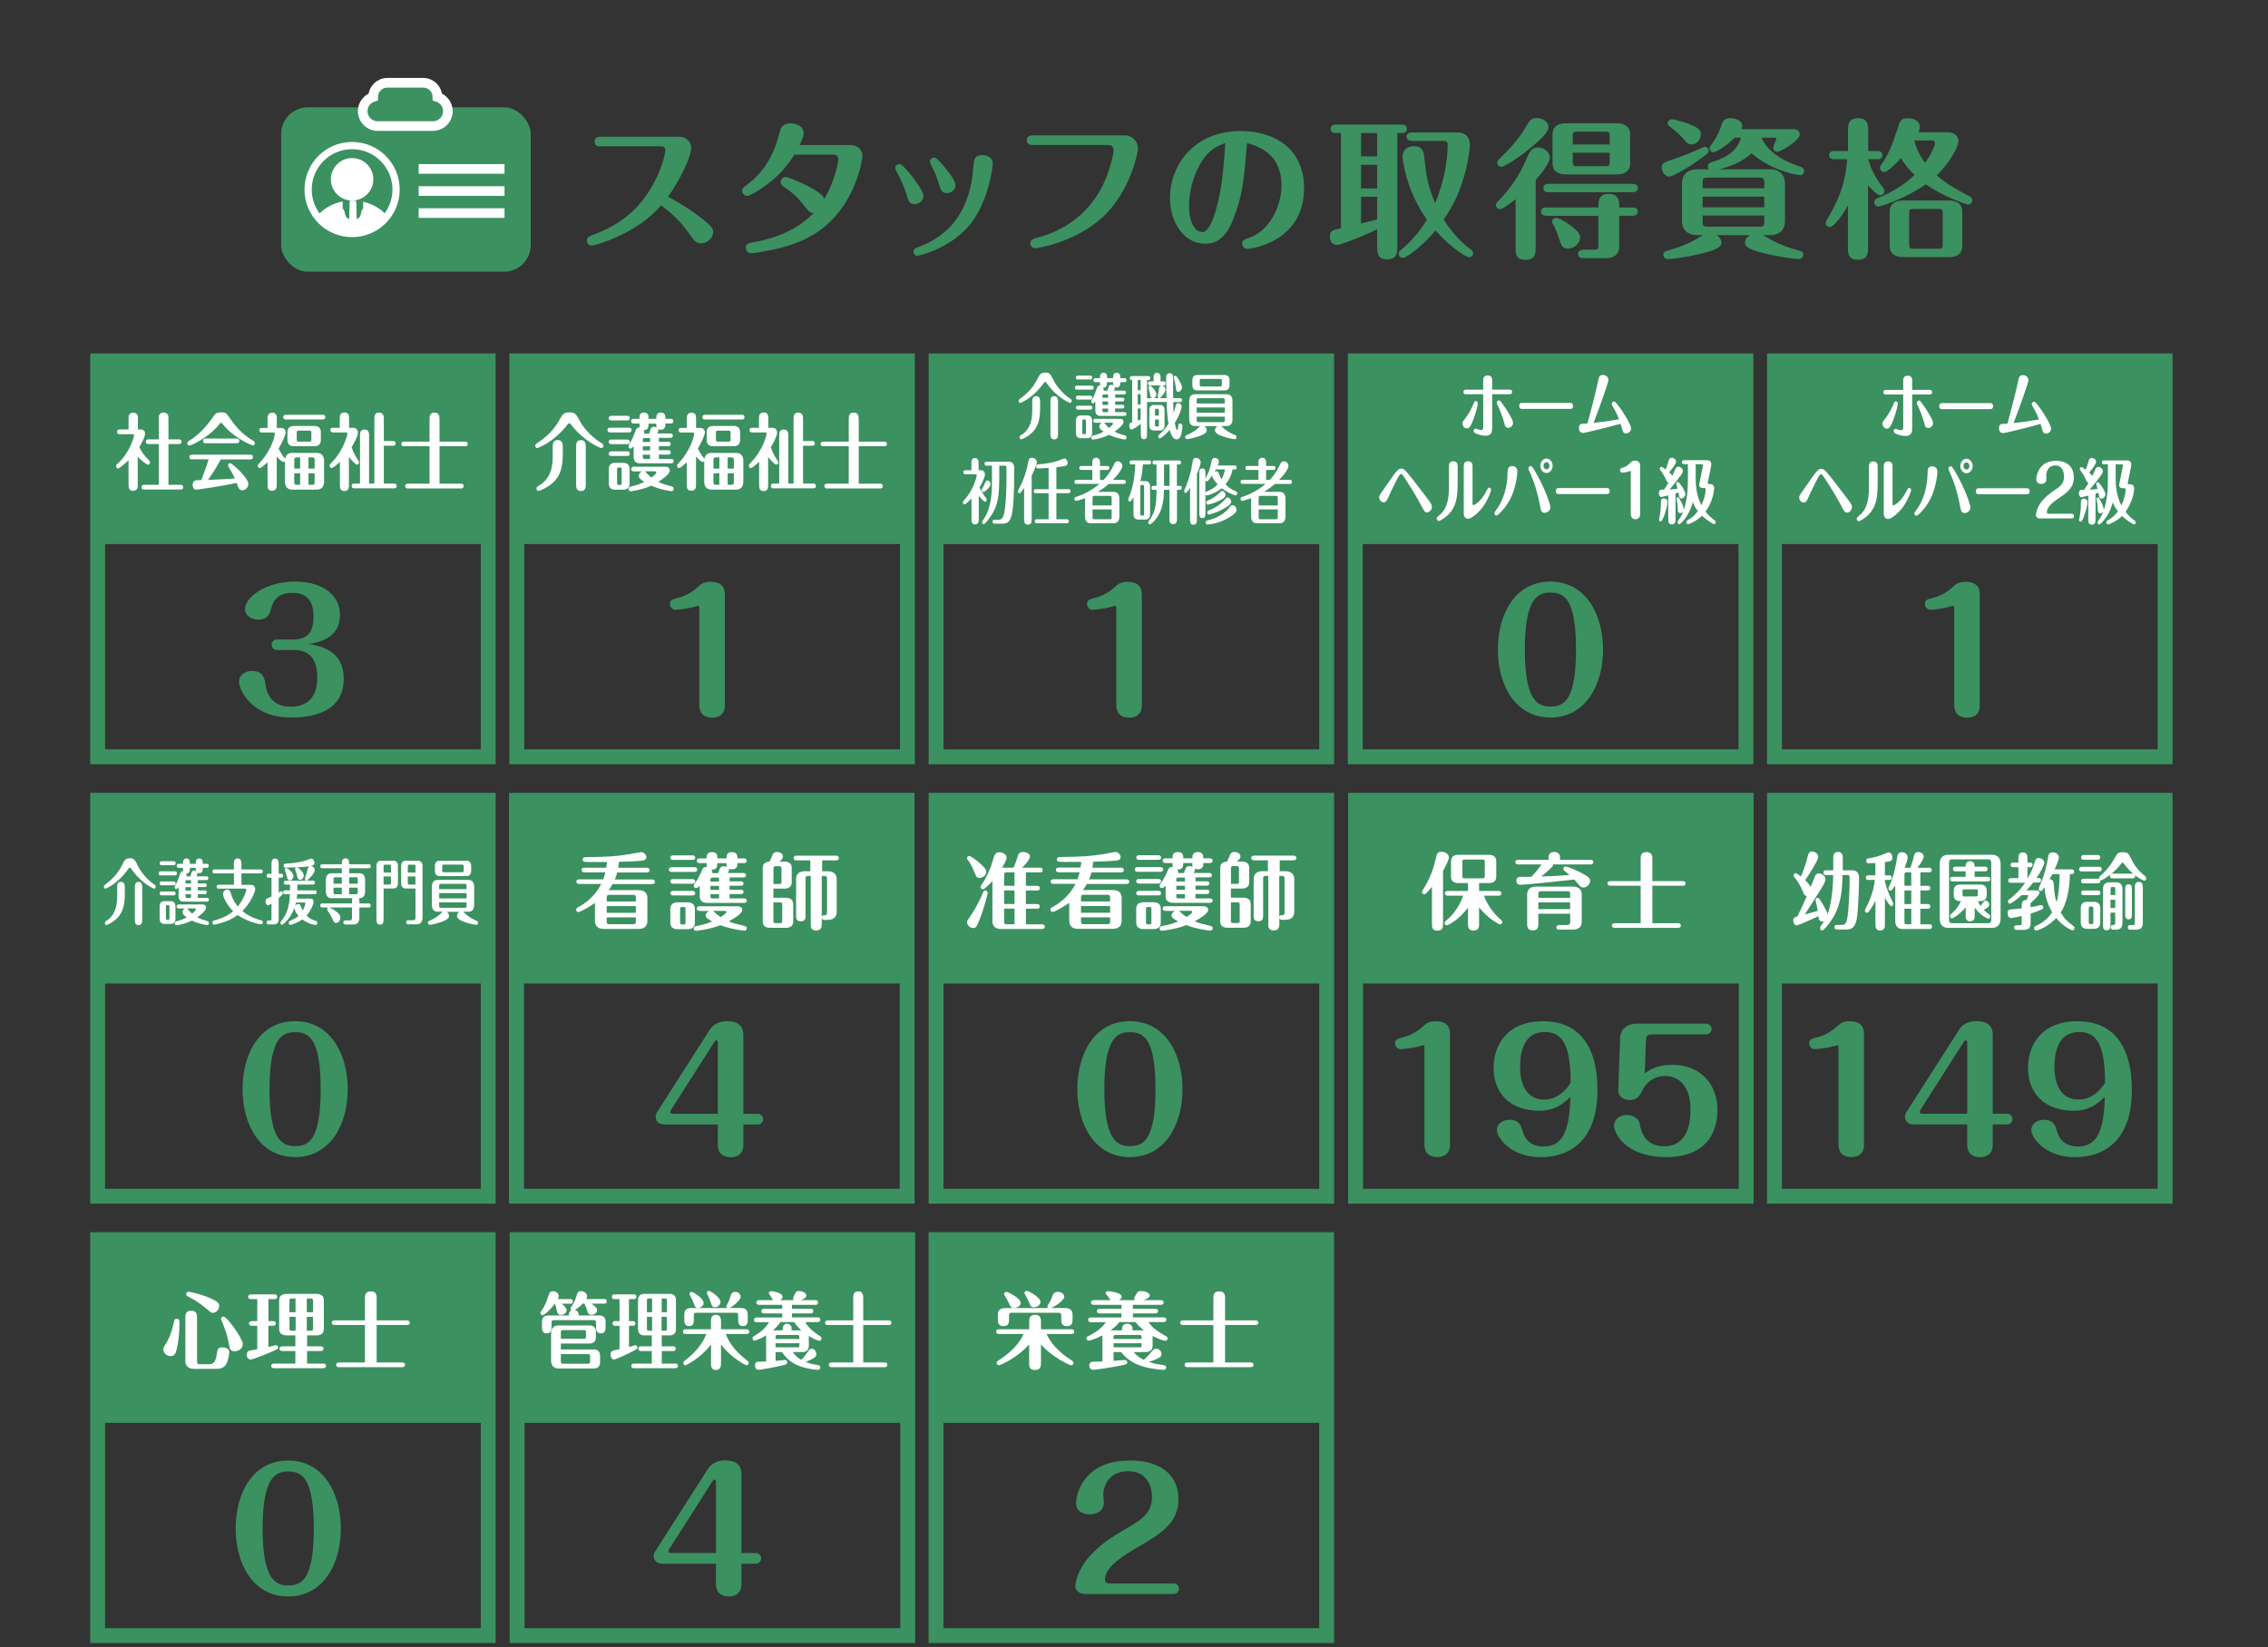 <?xml version="1.0" encoding="UTF-8"?>
<svg id="_レイヤー_1" data-name="レイヤー 1" xmlns="http://www.w3.org/2000/svg" viewBox="0 0 395 287">
  <rect x="0" y="0" width="395" height="287" fill="#333333" stroke="none"/>
  <defs>
    <style>
      .cls-1 {
        stroke-width: 2.59px;
      }

      .cls-1, .cls-2, .cls-3, .cls-4, .cls-5, .cls-6, .cls-7, .cls-8 {
        stroke: #3b9160;
      }

      .cls-1, .cls-2, .cls-3, .cls-4, .cls-5, .cls-6, .cls-7, .cls-8, .cls-9, .cls-10 {
        fill: none;
      }

      .cls-1, .cls-2, .cls-3, .cls-4, .cls-5, .cls-6, .cls-7, .cls-8, .cls-9, .cls-10, .cls-11 {
        stroke-miterlimit: 10;
      }

      .cls-2 {
        stroke-width: 2.59px;
      }

      .cls-3 {
        stroke-width: 2.59px;
      }

      .cls-4 {
        stroke-width: 2.59px;
      }

      .cls-5 {
        stroke-width: 2.59px;
      }

      .cls-6 {
        stroke-width: 2.59px;
      }

      .cls-7 {
        stroke-width: 2.59px;
      }

      .cls-8 {
        stroke-width: 2.59px;
      }

      .cls-12 {
        fill: #fff;
      }

      .cls-9, .cls-10, .cls-11 {
        stroke: #fff;
      }

      .cls-9, .cls-11 {
        stroke-width: 1.68px;
      }

      .cls-10 {
        stroke-width: 1.26px;
      }

      .cls-11, .cls-13 {
        fill: #3b9160;
      }
    </style>
  </defs>
  <rect class="cls-13" x="48.96" y="18.7" width="43.47" height="28.64" rx="4.64" ry="4.64"/>
  <path class="cls-11" d="M76.18,16.89s0,0,0,0c0-1.37-1.11-2.47-2.47-2.47h-6.25c-1.37,0-2.47,1.11-2.47,2.47,0,0,0,0,0,0-1.05.33-1.82,1.31-1.82,2.47,0,1.44,1.17,2.6,2.6,2.6h9.63c1.44,0,2.6-1.17,2.6-2.6,0-1.16-.77-2.14-1.82-2.47Z"/>
  <g>
    <circle class="cls-10" cx="61.32" cy="33.02" r="7.66"/>
    <circle class="cls-12" cx="61.32" cy="31.24" r="3.7"/>
    <path class="cls-12" d="M58.4,39.98c2.95.39,4.55.19,7.23-.83.13-.35,1.33-1.07,1.46-1.36.06-.13.12-.24.19-.36-1.02-1.1-2.42-1.92-4.03-2.28v1.16c-.31.29-.33.65-.4.96-.1.45-.32.66-.32.66l-.41.25-.07-3.15s-.26-.09-.7-.09-.46.09-.46.09l-.07,3.15-.41-.25s-.23-.21-.32-.66c-.07-.31-.1-.67-.41-.96v-1.22c-1.72.34-3.23,1.2-4.31,2.38.05.13.09.27.12.41.23,1.1,1.52,1.72,2.92,2.09Z"/>
  </g>
  <line class="cls-9" x1="72.92" y1="33.28" x2="87.87" y2="33.28"/>
  <line class="cls-9" x1="72.92" y1="29.43" x2="87.87" y2="29.43"/>
  <line class="cls-9" x1="72.92" y1="37.12" x2="87.87" y2="37.12"/>
  <g>
    <path class="cls-13" d="M104.57,25.51c-.29,0-1,0-1-.84s.71-.84,1-.84h13.8c1.34,0,2.02,1.1,2.02,1.99,0,1.36-1.86,5.41-4.04,8.45.94.5,3.57,1.94,6.14,3.99,1.42,1.13,1.71,1.57,1.71,2.13,0,1.05-.97,1.99-2.13,1.99-.87,0-1.13-.37-2.26-1.97-1.29-1.81-2.81-3.25-4.67-4.65-4.2,5.04-11.6,7.03-12.13,7.03-.42,0-.79-.37-.79-.87,0-.6.47-.76.71-.87,2.55-.97,7.27-2.76,10.6-8.53,1.6-2.78,2.34-5.54,2.34-6.35,0-.34-.18-.68-.68-.68h-10.63Z"/>
    <path class="cls-13" d="M138.35,26.95c-1.08,1.65-2.49,3.78-6.06,6.09-.53.34-1.76,1.1-2.18,1.1-.39,0-.87-.42-.87-.94,0-.37.11-.45.97-1.1.89-.68,3.94-2.97,5.35-8.27.37-1.34.39-1.42.6-1.71.37-.45.92-.63,1.55-.63,1.02,0,2.26.52,2.26,1.71,0,.73-.66,1.94-.73,2.07h8.92c1.39,0,2.05,1.02,2.05,1.99,0,.16-1.1,9.34-8.84,13.78-2.57,1.5-5.64,2.36-9.4,2.94-.68.1-.92.13-1.13.13-.73,0-.94-.63-.94-.95,0-.71.45-.81,1.39-.97,6.51-1.18,9.34-3.99,10.42-5.07-.66-.03-.81-.24-1.78-1.44-1.13-1.42-1.71-1.97-3.44-3.15-.29-.21-.53-.37-.53-.79,0-.52.45-.92.87-.92.5,0,6.33,2.34,6.72,3.81,1.5-2.31,2.44-5.96,2.44-6.82,0-.18,0-.87-.73-.87h-6.9Z"/>
    <path class="cls-13" d="M157.91,33.96c-.24-.79-.84-2.34-1.34-3.28-.26-.47-.66-1.23-.66-1.39,0-.45.42-.71.73-.71.45,0,1.34,1.1,1.92,1.78.81,1,2.26,2.94,2.26,3.75,0,1.02-.94,1.47-1.5,1.47-.94,0-1.1-.5-1.42-1.63ZM172.89,28.47c0,.81-.76,6.48-3.75,10.39-3.33,4.33-8.98,5.69-9.37,5.69-.37,0-.68-.31-.68-.71,0-.47.31-.6.55-.68,2.36-.89,9.16-3.41,9.87-14.04.08-1.29.16-2.1,1.68-2.1.34,0,1.71.18,1.71,1.44ZM163.42,31.75c-.39-1.26-.71-1.94-1.21-2.91-.24-.5-.26-.55-.26-.71,0-.39.39-.68.76-.68.42,0,1.39,1.18,1.86,1.73.76.94,1.84,2.34,1.84,3.1,0,.94-.94,1.36-1.36,1.36-1.05,0-1.15-.31-1.63-1.89Z"/>
    <path class="cls-13" d="M195.88,23.57c1.13,0,2.31.84,2.31,2.44,0,.39-1.23,7.14-5.96,11.65-4.59,4.38-11.29,5.59-11.94,5.59s-.84-.58-.84-.84c0-.68.6-.84,1-.94,1.84-.47,7.98-2.18,11.44-8.84,1.42-2.76,2.05-5.83,2.05-6.43s-.34-.94-.87-.94h-13.23c-1.02,0-1.02-.71-1.02-.81,0-.79.71-.87,1.02-.87h16.04Z"/>
    <path class="cls-13" d="M215.23,36.95c-1.15,3.44-2.52,5.51-5.35,5.51-3.83,0-6.12-3.96-6.12-8,0-5.46,3.99-11.63,12.36-11.63,5.72,0,11,2.97,11,9.95,0,9.45-9.34,10.58-9.89,10.58-.47,0-.89-.37-.89-.89,0-.63.26-.71,1.36-1.1,3.62-1.31,5.49-5.75,5.49-9.05,0-5.3-3.62-6.72-6.01-7.4-.52,6.33-.71,8.42-1.94,12.05ZM209.35,28.05c-1.68,2.6-2.26,5.62-2.26,7.82,0,3.91,1.68,4.57,2.31,4.57,1.15,0,1.97-2.55,2.26-3.52,1.29-4.15,1.52-8.79,1.73-12.02-1.31.53-2.7,1.08-4.04,3.15Z"/>
    <path class="cls-13" d="M243.36,23.17v19.74c0,1.05,0,2.26-1.78,2.26s-1.73-1.26-1.73-2.26v-2.97c-3.15,1.52-6.46,2.73-6.98,2.73-1,0-1.26-.92-1.26-1.47,0-1.02.42-1.1,1.94-1.44v-16.59h-.92c-.29,0-.89-.08-.89-.73s.58-.73.89-.73h11.52c.29,0,.89.08.89.73s-.58.73-.89.73h-.79ZM239.85,27.24v-4.07h-2.81v4.07h2.81ZM239.85,32.83v-4.12h-2.81v4.12h2.81ZM237.04,38.95c.39-.1,2.36-.6,2.81-.73v-3.94h-2.81v4.67ZM245.86,24.54c-.31,0-.89-.1-.89-.73s.6-.73.89-.73h8.08c1.29,0,2.05.87,2.05,1.99s-.45,4.33-1.57,7.43c-.26.76-1.1,3.04-2.97,5.75.89,1.44,2.55,3.67,4.75,5.25.16.13.37.26.37.6,0,.37-.29.73-.71.73s-3.1-1.57-5.85-4.67c-2.39,2.86-5.12,4.78-5.7,4.78-.42,0-.71-.34-.71-.73,0-.34.18-.5.45-.71,1.81-1.5,3.41-3.44,4.46-5.25-3.86-5.41-4.23-10.87-4.23-10.97,0-1.36,1.1-1.81,1.94-1.81,1.42,0,1.71.81,1.81,1.68.37,3.39.58,5.12,1.92,8.24,1.31-3.12,2.18-6.85,2.18-10.21,0-.29-.11-.63-.66-.63h-5.62Z"/>
    <path class="cls-13" d="M263.97,34.69c-.58.45-2.23,1.76-2.7,1.76-.37,0-.74-.31-.74-.73,0-.32.18-.47.42-.71,2.02-2.05,3.67-4.41,4.78-7.06.6-1.42.97-2.26,2.1-2.26,1.02,0,2.1.76,2.1,1.76s-1.78,3.1-2.47,3.91v11.65c0,1.05,0,2.26-1.79,2.26s-1.71-1.23-1.71-2.26v-8.32ZM269.69,22.15c0,.97-1.71,2.44-3.1,3.6-2.57,2.1-4.75,3.33-5.09,3.33-.42,0-.73-.37-.73-.71s.16-.5.68-1c2.78-2.73,3.73-4.3,4.67-5.88.39-.66.76-.92,1.47-.92.87,0,2.1.5,2.1,1.57ZM269.27,37.58c-.31,0-.89-.08-.89-.73s.6-.71.89-.71h9.11c0-1.08,0-2.36,1.81-2.36,1.6,0,1.81,1.13,1.81,1.84v.53h2.36c.29,0,.89.05.89.71s-.63.73-.89.73h-2.36v5.38c0,1.55-1.13,2-2.31,2h-3.96c-.32,0-.89-.11-.89-.74s.6-.73.89-.73h1.97c.55,0,.68-.16.68-.68v-5.22h-9.11ZM269.69,33.49c-.31,0-.89-.08-.89-.73s.6-.73.89-.73h14.67c.29,0,.89.08.89.73s-.63.73-.89.73h-14.67ZM273.1,43.3c-1,0-1.15-.47-1.68-2.02-.39-1.21-.5-1.36-1-2.34-.05-.08-.11-.21-.11-.31,0-.37.34-.68.74-.68.52,0,1.97.97,2.07,1.05,2.07,1.42,2.07,2.02,2.07,2.41,0,.79-.84,1.89-2.1,1.89ZM283.91,28.4c0,1.57-1.13,1.99-2.31,1.99h-8.9c-1.34,0-2.31-.55-2.31-1.99v-4.93c0-1.55,1.13-1.99,2.31-1.99h8.9c1.34,0,2.31.58,2.31,1.99v4.93ZM280.34,25.17v-1.55c0-.47-.13-.68-.71-.68h-5.04c-.58,0-.68.16-.68.68v1.55h6.43ZM273.91,26.61v1.63c0,.52.11.71.68.71h5.04c.58,0,.71-.16.71-.71v-1.63h-6.43Z"/>
    <path class="cls-13" d="M297.59,26.3c0,.29-.1.37-1,1.05-1.92,1.44-5.12,3.41-5.88,3.41-.66,0-1.29-.73-1.29-1.57,0-.79.24-.87,2.36-1.57,1.65-.55,3.33-1.29,4.04-1.6.13-.05.92-.45,1.08-.45.34,0,.68.29.68.73ZM302.15,23.96c-1.63,1.63-3.36,2.57-3.73,2.57-.39,0-.71-.37-.71-.73,0-.1.05-.21.58-.94.92-1.31,1.23-2.23,1.57-3.2.11-.34.37-1.08,1.5-1.08.1,0,2.07.05,2.07,1.39,0,.18-.03.34-.1.53h9.13c.81,0,1,.66,1,.92,0,1.05-3.31,3.02-3.91,3.02-.34,0-.73-.26-.73-.73,0-.26.55-1.29.55-1.52,0-.08-.05-.21-.24-.21h-2.34c.45,1.1,1.86,3.44,6.69,5.04.32.1.74.26.74.79,0,.26-.18.71-.76.71-.1,0-4.64-.55-8.4-3.81-1.57,1.44-3.6,2.31-5.7,2.78h8.79c1.99,0,2.73,1.13,2.73,2.52v6.43c0,1.39-.68,2.52-2.73,2.52h-1.1c1.97,1.15,2.99,1.73,5.41,2.44,1.5.42,1.6.47,1.6.95,0,.31-.18.79-.87.79-.5,0-3.81-.42-6.69-1.21-1.89-.53-2.6-1-2.6-1.65,0-.1,0-.79.89-1.31h-5.85c.71.42.89,1,.89,1.31,0,1.02-2.15,1.57-3.46,1.89-2.62.66-5.35.97-5.8.97-.47,0-.87-.24-.87-.79,0-.45.08-.53,1.55-.95,2.57-.73,3.99-1.63,5.33-2.44h-.92c-1.99,0-2.73-1.1-2.73-2.52v-6.43c0-1.36.71-2.52,2.73-2.52h2c-.08-.08-.21-.21-.21-.52,0-.52.45-.66.68-.73,3.91-1.15,4.72-3.07,5.09-4.25h-1.08ZM294.57,25.17c-.58,0-.84-.29-1.52-1.13-.34-.42-1.26-1.23-2.26-2.02-.24-.18-.34-.31-.34-.52,0-.42.34-.73.71-.73.21,0,1.55.29,2.89.79,1.78.68,2.18,1.16,2.18,1.76,0,1.34-1.02,1.86-1.65,1.86ZM307.27,32.8v-1.1c0-.5-.13-.76-.76-.76h-9.21c-.63,0-.76.26-.76.76v1.1h10.73ZM296.54,34.25v1.86h10.73v-1.86h-10.73ZM296.54,37.55v1.15c0,.5.13.79.76.79h9.21c.63,0,.76-.26.76-.79v-1.15h-10.73Z"/>
    <path class="cls-13" d="M325.38,27.74c.5,1.84,1.21,3.15,2.57,4.96.13.18.24.34.24.58,0,.42-.32.73-.74.73-.52,0-1.47-1.02-2.1-1.73v10.71c0,1.05,0,2.26-1.78,2.26s-1.73-1.23-1.73-2.26v-7.19c-.97,1.76-2.49,3.75-3.12,3.75-.45,0-.76-.34-.76-.73,0-.18.11-.31.16-.42,1.71-2.97,3.2-5.67,3.6-10.66h-2.26c-.26,0-.89-.05-.89-.71s.63-.73.89-.73h2.39v-3.44c0-1.05,0-2.26,1.76-2.26s1.76,1.23,1.76,2.26v3.44h1.58c.29,0,.89.08.89.73s-.58.71-.89.71h-1.55ZM339.24,23.04c1.05,0,1.84.6,1.84,1.55,0,1.02-1.63,3.96-3.78,5.96,1.71,1.5,3.7,2.6,5.72,3.65.26.13.47.34.47.71,0,.5-.39.73-.66.73-.45,0-4.62-1.52-7.43-3.54-3.49,2.47-7.85,3.88-8.27,3.88-.32,0-.71-.31-.71-.73,0-.5.39-.66.71-.79,1.84-.74,4.44-2.1,6.3-3.99-1.02-.97-1.79-1.97-2.36-2.91-.26.29-2.23,2.41-2.89,2.41-.5,0-.76-.39-.76-.73,0-.26.08-.37.42-.84.97-1.39,1.79-3.31,2.52-5.62.55-1.78.68-2.18,1.92-2.18,1.13,0,2.1.55,2.1,1.55,0,.37-.16.68-.26.89h5.12ZM341.76,42.8c0,1.55-1.13,1.99-2.31,1.99h-8.03c-1.34,0-2.31-.58-2.31-1.99v-5.88c0-1.55,1.13-1.99,2.31-1.99h8.03c1.34,0,2.31.58,2.31,1.99v5.88ZM338.35,37.08c0-.52-.13-.68-.68-.68h-4.49c-.58,0-.68.16-.68.68v5.56c0,.52.13.68.71.68h4.46c.58,0,.68-.18.68-.68v-5.56ZM333.39,24.48c.42,1.71,1.29,3.07,1.89,3.88.79-1.05,1.73-2.89,1.73-3.39,0-.13-.08-.5-.53-.5h-3.1Z"/>
  </g>
  <rect class="cls-13" x="90.01" y="62.86" width="68.03" height="31.92"/>
  <rect class="cls-5" x="90.01" y="62.86" width="68.03" height="68.98"/>
  <path class="cls-13" d="M126.24,122.88c0,2.15-1.89,2.15-2.21,2.15-1.43,0-2.24-.77-2.24-2.15v-16.94c0-.14,0-.4-.23-.4-.03,0-1,.26-1.2.32-1.18.26-2.52.37-2.69.37-.52,0-.98-.43-.98-1,0-.72.37-.8,1.46-1.09,1.83-.49,2.87-1.43,3.33-1.83.57-.52,1.03-.95,2.24-.95,2.52,0,2.52,1.63,2.52,2.41v19.12Z"/>
  <g>
    <path class="cls-12" d="M98.93,73.86c-2.62,3.37-5.33,4.2-5.37,4.2-.16,0-.33-.17-.33-.41,0-.25.15-.34.25-.41,2.64-1.71,3.5-3.28,4.15-4.44.36-.66.66-.96,1.53-.96,1.01,0,1.15.26,1.88,1.6.73,1.37,2.39,3,3.79,3.8.1.06.26.15.26.41,0,.23-.17.41-.33.41-.2,0-2.76-1.03-4.88-3.57-.1-.12-.5-.61-.58-.71-.02-.04-.09-.03-.14-.03-.16,0-.16.04-.22.12ZM96.26,77.93c0-.54,0-1.27.87-1.27s.89.76.89,1.27v1.08c0,2.58-.48,4.28-2.39,5.61-.87.6-1.72.9-1.86.9-.2,0-.33-.2-.33-.41,0-.26.16-.35.33-.45,2.29-1.31,2.49-3.57,2.49-5.22v-1.52ZM102.02,84.33c0,.47,0,1.22-.84,1.22s-.84-.69-.84-1.22v-6.44c0-.52,0-1.22.83-1.22s.85.73.85,1.22v6.44Z"/>
    <path class="cls-12" d="M109.57,74.51c.16,0,.42.06.42.41s-.28.41-.42.41h-3.35c-.16,0-.42-.06-.42-.41s.27-.41.42-.41h3.35ZM109.26,72.44c.16,0,.42.04.42.41s-.27.39-.42.39h-2.82c-.15,0-.42-.04-.42-.39s.28-.41.42-.41h2.82ZM109.26,76.58c.16,0,.42.04.42.39s-.27.41-.42.41h-2.82c-.15,0-.42-.04-.42-.41s.28-.39.42-.39h2.82ZM109.26,78.63c.16,0,.42.04.42.41s-.27.39-.42.39h-2.82c-.15,0-.42-.04-.42-.39s.28-.41.42-.41h2.82ZM109.65,84.2c0,.86-.53,1.11-1.09,1.11h-1.45c-.63,0-1.09-.32-1.09-1.11v-2.46c0-.86.54-1.11,1.09-1.11h1.45c.63,0,1.09.32,1.09,1.11v2.46ZM108.27,81.82c0-.29-.05-.38-.32-.38-.38,0-.48,0-.48.38v2.29c0,.29.06.38.33.38.38,0,.47,0,.47-.38v-2.29ZM114.77,79.21v.74h2.14c.12,0,.41.03.41.38s-.28.39-.41.39h-5.46c-.54,0-1.09-.25-1.09-1.11v-1.84c-.4.38-.47.38-.54.38-.21,0-.35-.2-.35-.41,0-.13.02-.17.07-.25.59-.95.92-1.81,1.14-2.45.07-.22.24-.64.75-.57-.06-.17-.06-.26-.06-.69h-1.03c-.14,0-.42-.04-.42-.41s.27-.41.42-.41h1.03c0-.48,0-1.09.8-1.09s.78.64.78,1.09h1.35c0-.47,0-1.09.8-1.09s.8.7.8,1.09h.95c.12,0,.42.03.42.41s-.28.41-.42.41h-.95c0,.41,0,1.09-.82,1.09-.24,0-.37-.07-.46-.13.02.07.04.13.04.22,0,.26-.16.48-.21.55h2.33c.11,0,.4.03.4.38s-.27.39-.4.39h-2.03v.69h1.66c.11,0,.4.03.4.38s-.28.38-.4.38h-1.66v.7h1.66c.11,0,.4.01.4.38s-.28.38-.4.38h-1.66ZM110.35,82.11c-.15,0-.42-.04-.42-.39s.28-.41.42-.41h5.58c.73,0,.73.6.73.66,0,.7-1.66,1.76-1.99,1.97.66.34.83.38,2.39.82.26.07.27.32.27.39,0,.22-.14.41-.35.41-.15,0-1.92-.22-3.55-.95-1.77.79-3.6.98-3.61.98-.17,0-.35-.16-.35-.41,0-.03,0-.32.31-.39,1.03-.26,1.53-.39,2.44-.83-.79-.5-.97-.73-.97-1.06,0-.31.21-.64.59-.77h-1.5ZM113.22,77v-.69h-.95c-.27,0-.32.09-.32.38v.31h1.27ZM111.95,77.76v.7h1.27v-.7h-1.27ZM111.95,79.21v.35c0,.29.05.39.32.39h.95v-.74h-1.27ZM112.96,73.81c0,.45-.01,1.19-.88,1.12.07.13.17.32.12.61h.85c.04-.12.24-.71.28-.84.05-.15.24-.35.52-.35.02,0,.25,0,.52.13-.07-.17-.07-.31-.07-.67h-1.35ZM112.28,82.11c.09.03.11.04.24.2.37.44.79.76.93.87.25-.17.85-.63.85-.87,0-.09-.05-.2-.24-.2h-1.78Z"/>
    <path class="cls-12" d="M122.65,80.32c-.07.12-.16.17-.28.17-.25,0-.83-.6-1.15-.96v4.84c0,.44,0,1.12-.82,1.12s-.78-.66-.78-1.12v-3.83c-.28.26-1.15,1.01-1.35,1.01-.24,0-.35-.22-.35-.39,0-.19.09-.29.15-.36,2.29-2.32,2.82-4.94,2.82-5.19,0-.19-.12-.26-.28-.26h-2c-.15,0-.42-.04-.42-.41s.26-.39.42-.39h1.01v-1.57c0-.36,0-1.08.83-1.08.78,0,.78.66.78,1.08v1.57h.72c.33,0,.5.09.63.25.14.16.19.35.19.54,0,.39-.57,1.72-1.23,2.81.28.58.78,1.35,1.04,1.63.07.09.09.1.11.15.14-.82.67-1.03,1.25-1.03h4.23c.97,0,1.29.63,1.29,1.4v3.6c0,.79-.35,1.4-1.29,1.4h-4.23c-.95,0-1.29-.63-1.29-1.4v-3.56ZM129.24,72.26c.15,0,.42.06.42.41s-.28.41-.42.41h-6.48c-.15,0-.42-.06-.42-.41s.28-.41.42-.41h6.48ZM128.9,76.63c0,.86-.53,1.11-1.09,1.11h-3.64c-.63,0-1.09-.31-1.09-1.11v-1.31c0-.87.53-1.11,1.09-1.11h3.64c.63,0,1.09.31,1.09,1.11v1.31ZM125.28,79.68h-.66c-.28,0-.36.15-.36.42v1.53h1.02v-1.95ZM125.28,82.45h-1.02v1.59c0,.28.07.42.36.42h.66v-2.01ZM127.24,75.4c0-.29-.06-.38-.32-.38h-1.91c-.27,0-.32.1-.32.38v1.15c0,.29.06.39.32.39h1.91c.27,0,.32-.1.32-.39v-1.15ZM126.73,81.63h1.08v-1.53c0-.26-.1-.42-.37-.42h-.71v1.95ZM126.73,84.46h.71c.3,0,.37-.15.37-.42v-1.59h-1.08v2.01Z"/>
    <path class="cls-12" d="M132.21,80.45c-.32.31-1.18,1.09-1.46,1.09-.17,0-.33-.16-.33-.41,0-.19.07-.26.25-.44,2.31-2.32,2.85-5.07,2.85-5.11s-.02-.25-.25-.25h-2.3c-.12,0-.42-.04-.42-.41s.28-.39.42-.39h1.21v-1.43c0-.6,0-1.24.83-1.24s.8.67.8,1.24v1.43h.74c.71,0,.8.67.8.86,0,.51-.64,1.78-1.1,2.52.14.41.43,1.27,1.13,2.27.14.19.16.23.16.36,0,.22-.14.41-.35.41-.26,0-1.08-.9-1.41-1.33v4.65c0,.67,0,1.28-.79,1.28s-.78-.64-.78-1.28v-3.83ZM135.71,84.25v-8.31c0-.48,0-1.11.79-1.11s.79.7.79,1.11v8.31h.92v-11.25c0-.47,0-1.12.82-1.12s.83.74.83,1.12v3.83h1.63c.12,0,.42.03.42.41s-.28.41-.42.41h-1.63v6.6h1.82c.12,0,.42.03.42.41s-.28.41-.42.41h-7c-.14,0-.42-.04-.42-.41s.27-.41.42-.41h1.04Z"/>
    <path class="cls-12" d="M147.82,84.27v-6.53h-4.48c-.14,0-.42-.03-.42-.39s.27-.41.42-.41h4.48v-3.79c0-.57,0-1.27.87-1.27s.87.77.87,1.27v3.79h4.48c.14,0,.42.04.42.41s-.27.39-.42.39h-4.48v6.53h3.77c.14,0,.42.04.42.41s-.27.41-.42.41h-9.33c-.14,0-.42-.04-.42-.41s.27-.41.42-.41h3.82Z"/>
  </g>
  <rect class="cls-13" x="17" y="62.86" width="68.03" height="31.92"/>
  <rect class="cls-8" x="17" y="62.86" width="68.03" height="68.98"/>
  <path class="cls-13" d="M48.26,113.24c-.6,0-.95-.46-.95-.92s.34-.92.95-.92h2.84c2.18,0,3.5-1,3.5-3.96,0-2.12-.63-4.16-3.7-4.16-1.03,0-3.01.2-3.61,2.55-.26.95-.54,2.12-2.38,2.12-1.18,0-2.24-.77-2.24-1.81,0-2.12,3.64-4.82,8.66-4.82s7.88,2.44,7.88,5.79c0,4.07-3.53,4.73-5.36,5.1,1.92.32,6.02,1.06,6.02,6.05,0,6.45-6.8,6.74-9.12,6.74-7.25,0-9.12-5.13-9.12-6.19,0-1.26,1.12-1.92,2.24-1.92,2.01,0,2.21,1.32,2.38,2.44.09.6.54,3.79,4.36,3.79,4.62,0,4.64-4.04,4.64-5.1,0-3.44-1.55-4.79-4.16-4.79h-2.84Z"/>
  <g>
    <path class="cls-12" d="M24.52,74.81c.4,0,.74.22.74.73,0,.7-.75,1.92-1,2.35.37.77.85,1.49,1.65,2.26.12.12.22.23.22.42,0,.26-.19.39-.35.39-.22,0-1.15-.71-1.79-1.37v4.72c0,.58,0,.79-.22.98-.17.16-.4.22-.58.22-.8,0-.8-.64-.8-1.2v-4.12c-.88.83-1.66,1.43-1.84,1.43s-.33-.17-.33-.41c0-.2.12-.32.25-.42,2.17-1.94,2.87-4.71,2.87-4.95,0-.16-.09-.2-.27-.2h-2.15c-.2,0-.52,0-.52-.41s.32-.41.52-.41h1.47v-1.72c0-.58,0-.79.22-.99.19-.16.41-.22.61-.22.27,0,.56.15.69.36.11.19.11.28.11.85v1.72h.52ZM27.65,84.46v-7.1h-1.73c-.2,0-.51,0-.51-.41s.31-.41.51-.41h1.73v-3.4c0-.55-.01-.85.22-1.05.19-.17.47-.23.63-.23.28,0,.59.15.73.39.11.19.11.28.11.89v3.4h1.76c.17,0,.52.01.52.41s-.33.41-.52.41h-1.76v7.1h2.04c.2,0,.51,0,.51.41s-.32.41-.51.41h-6.21c-.21,0-.52,0-.52-.41s.32-.41.52-.41h2.48Z"/>
    <path class="cls-12" d="M44.08,77.61c-.12,0-1.32-.47-2.48-1.24-1.78-1.2-2.39-1.95-2.91-2.61-.04-.03-.09-.09-.19-.09-.11,0-.15.06-.21.12-1.73,2.29-4.96,3.85-5.35,3.85-.17,0-.32-.19-.32-.41,0-.23.12-.32.31-.44,1.65-.99,3.03-2.48,4.19-4.18.36-.52.52-.77,1.37-.77s.94.13,1.63,1.15c.62.92,2.04,2.73,4,3.8.1.06.26.15.26.41,0,.28-.21.41-.32.41ZM33.5,80.03c-.2,0-.52,0-.52-.41s.31-.41.52-.41h10.04c.2,0,.51,0,.51.41s-.31.41-.51.41h-5.09c-.8,1.53-1.67,2.83-2.22,3.58,1.51-.07,3.14-.15,4.67-.25-.07-.15-.46-1.02-1.03-1.89-.06-.09-.14-.22-.14-.38,0-.22.15-.41.35-.41.21,0,1.09.8,1.39,1.09.77.73,1.78,1.87,1.78,2.55s-.57,1.08-1.04,1.08c-.53,0-.63-.26-1-1.27-2.6.57-6.84,1.18-7.07,1.18-.36,0-.59-.38-.59-.82,0-.35.17-.79.63-.82.14-.01.74-.03.87-.03.22-.55.78-1.98,1.29-3.63h-2.83ZM41.16,76.4c.2,0,.52,0,.52.41s-.32.41-.52.41h-5.28c-.19,0-.51,0-.51-.41s.31-.41.51-.41h5.28Z"/>
    <path class="cls-12" d="M49.63,80.32c-.07.12-.16.17-.28.17-.25,0-.83-.6-1.15-.96v4.84c0,.44,0,1.12-.82,1.12s-.78-.66-.78-1.12v-3.83c-.28.26-1.15,1.01-1.35,1.01-.24,0-.35-.22-.35-.39,0-.19.09-.29.15-.36,2.29-2.32,2.82-4.94,2.82-5.19,0-.19-.12-.26-.28-.26h-2c-.15,0-.42-.04-.42-.41s.26-.39.42-.39h1.01v-1.57c0-.36,0-1.08.83-1.08.78,0,.78.66.78,1.08v1.57h.72c.33,0,.5.09.63.25.14.16.19.35.19.54,0,.39-.57,1.72-1.23,2.81.28.58.78,1.35,1.04,1.63.07.09.09.1.11.15.14-.82.67-1.03,1.25-1.03h4.23c.97,0,1.29.63,1.29,1.4v3.6c0,.79-.35,1.4-1.29,1.4h-4.23c-.95,0-1.29-.63-1.29-1.4v-3.56ZM56.23,72.26c.15,0,.42.06.42.41s-.28.41-.42.41h-6.48c-.15,0-.42-.06-.42-.41s.28-.41.42-.41h6.48ZM55.88,76.63c0,.86-.53,1.11-1.09,1.11h-3.64c-.63,0-1.09-.31-1.09-1.11v-1.31c0-.87.53-1.11,1.09-1.11h3.64c.63,0,1.09.31,1.09,1.11v1.31ZM52.27,79.68h-.66c-.28,0-.36.15-.36.42v1.53h1.02v-1.95ZM52.27,82.45h-1.02v1.59c0,.28.07.42.36.42h.66v-2.01ZM54.23,75.4c0-.29-.06-.38-.32-.38h-1.91c-.27,0-.32.1-.32.38v1.15c0,.29.06.39.32.39h1.91c.27,0,.32-.1.32-.39v-1.15ZM53.72,81.63h1.08v-1.53c0-.26-.1-.42-.37-.42h-.71v1.95ZM53.72,84.46h.71c.3,0,.37-.15.37-.42v-1.59h-1.08v2.01Z"/>
    <path class="cls-12" d="M59.2,80.45c-.32.31-1.18,1.09-1.46,1.09-.17,0-.33-.16-.33-.41,0-.19.07-.26.25-.44,2.31-2.32,2.85-5.07,2.85-5.11s-.02-.25-.25-.25h-2.3c-.12,0-.42-.04-.42-.41s.28-.39.42-.39h1.21v-1.43c0-.6,0-1.24.83-1.24s.8.67.8,1.24v1.43h.74c.71,0,.8.67.8.86,0,.51-.64,1.78-1.1,2.52.14.41.43,1.27,1.13,2.27.14.19.16.23.16.36,0,.22-.14.41-.35.41-.26,0-1.08-.9-1.41-1.33v4.65c0,.67,0,1.28-.79,1.28s-.78-.64-.78-1.28v-3.83ZM62.7,84.25v-8.31c0-.48,0-1.11.79-1.11s.79.7.79,1.11v8.31h.92v-11.25c0-.47,0-1.12.82-1.12s.83.74.83,1.12v3.83h1.63c.12,0,.42.03.42.41s-.28.41-.42.41h-1.63v6.6h1.82c.12,0,.42.03.42.41s-.28.41-.42.41h-7c-.14,0-.42-.04-.42-.41s.27-.41.42-.41h1.04Z"/>
    <path class="cls-12" d="M74.81,84.27v-6.53h-4.48c-.14,0-.42-.03-.42-.39s.27-.41.42-.41h4.48v-3.79c0-.57,0-1.27.87-1.27s.87.77.87,1.27v3.79h4.48c.14,0,.42.04.42.41s-.27.39-.42.39h-4.48v6.53h3.77c.14,0,.42.04.42.41s-.27.41-.42.41h-9.33c-.14,0-.42-.04-.42-.41s.27-.41.42-.41h3.82Z"/>
  </g>
  <rect class="cls-13" x="236.04" y="62.86" width="68.03" height="31.92"/>
  <rect class="cls-2" x="236.04" y="62.86" width="68.03" height="68.98"/>
  <path class="cls-13" d="M279.19,113.16c0,6.14-3.01,11.84-9.17,11.84s-9.15-5.73-9.15-11.84,2.95-11.84,9.15-11.84,9.17,5.79,9.17,11.84ZM265.57,113.16c0,8.86,2.21,9.92,4.44,9.92s4.47-.77,4.47-9.92-2.24-9.92-4.47-9.92c-2.06,0-4.44.75-4.44,9.92Z"/>
  <g>
    <path class="cls-12" d="M255.24,72.82c.57-.73,1.11-1.78,1.36-2.39.18-.44.22-.56.43-.56.15,0,.35.14.35.42,0,.16-.2,1.2-.67,2.51-.61,1.68-.88,1.83-1.24,1.83-.48,0-.76-.49-.76-.8,0-.33.04-.4.54-1.01ZM259.88,74.4c0,.69,0,1.51-1.17,1.51-.68,0-1.33-.23-1.72-.41-.09-.04-.33-.14-.33-.43,0-.16.09-.41.33-.41.06,0,.38.11.46.15.21.07.39.1.49.1.34,0,.38-.23.38-.62v-5.61h-3.04c-.21,0-.41-.1-.41-.38,0-.06,0-.41.41-.41h3.04v-1.61c0-.25,0-.87.77-.87s.79.58.79.85v1.62h3.06c.41,0,.41.35.41.4,0,.37-.28.4-.41.4h-3.06v5.72ZM261.96,73.59c-.21-.82-.71-2.11-1.08-2.9-.18-.37-.2-.42-.2-.52,0-.23.19-.42.38-.42.14,0,.19.01.7.72.56.78,1.75,2.57,1.75,3.18s-.51.88-.78.88c-.53,0-.6-.26-.77-.93Z"/>
    <path class="cls-12" d="M273.54,70.19c.37,0,.43.4.43.52,0,.31-.16.53-.43.53h-8.52c-.37,0-.43-.37-.43-.52,0-.1.03-.53.43-.53h8.52Z"/>
    <path class="cls-12" d="M275.69,75.42c-.63,0-.69-.63-.69-.9,0-.68.48-.7.63-.7.31-.01.38-.01.85-.06.52-1.93,1.37-5.08,1.84-7.35.15-.7.22-1.09.84-1.09.5,0,.97.33.97.88,0,.36-1.39,4.38-2.59,7.47.47-.04,1.42-.15,1.89-.22.4-.06,2.17-.35,2.53-.41-.12-.31-.36-.98-.85-1.84-.39-.67-.41-.69-.41-.82,0-.22.19-.43.4-.43.13,0,.19,0,.76.73,1.06,1.37,2.21,3.39,2.21,3.97,0,.54-.53.87-.88.87-.46,0-.58-.41-.64-.66-.14-.49-.21-.73-.32-1.04-1.52.46-6.29,1.62-6.54,1.62Z"/>
    <path class="cls-12" d="M245.3,82.6c.66.79.9,1.1,3.09,3.98.86,1.14,1,1.33,1,1.73,0,.54-.45.95-.88.95-.36,0-.42-.12-1-1.21-1.08-2.04-2.03-3.49-2.88-4.8-.17-.26-.45-.69-.61-.69-.29,0-.8,1.08-1.72,2.97-.11.22-.58,1.26-.68,1.47-.15.31-.32.51-.63.51-.43,0-.79-.42-.79-.87,0-.28.03-.32.62-1.17.43-.62,1.57-2.26,1.82-2.61.63-.85.96-1.22,1.39-1.22s.64.21,1.28.96Z"/>
    <path class="cls-12" d="M253.86,84.51c0,2.14-.29,3.76-1.5,5.03-.68.72-1.61,1.22-1.78,1.22-.18,0-.36-.19-.36-.43,0-.2.06-.25.58-.68,1.46-1.21,1.55-3.42,1.55-5.02v-3.41c0-.56.23-.86.75-.86.77,0,.77.64.77.86v3.29ZM256.44,87.67c0,.11,0,.32.19.32.12,0,1.31-.52,2.36-2.66.13-.26.19-.38.37-.38.2,0,.34.21.34.37s-.49,1.64-1.33,2.84c-.68.98-2.03,2.22-2.69,2.22-.18,0-.75-.11-.75-.93v-8.23c0-.57.24-.86.76-.86.77,0,.77.63.77.86v6.44Z"/>
    <path class="cls-12" d="M264.27,82.1c0,.88-.38,3.14-1.23,4.81-.8,1.57-2.14,2.9-2.42,2.9-.19,0-.35-.2-.35-.41,0-.14.02-.16.22-.42,1.36-1.77,2.01-4.1,2.07-6.48.02-.77.03-1.3.83-1.3.03,0,.87,0,.87.89ZM268.24,88.21c-.37-2.05-.95-4.05-1.79-5.91-.05-.12-.26-.58-.26-.67,0-.25.18-.44.4-.44s.47.42.79.96c1.61,2.73,2.64,5.69,2.64,6.2,0,.68-.63.99-.94.99-.64,0-.69-.35-.84-1.14ZM270.41,81.14c0,.68-.47,1.26-1.07,1.26s-1.07-.57-1.07-1.26.49-1.26,1.07-1.26,1.07.57,1.07,1.26ZM268.82,81.14c0,.36.25.62.53.62s.51-.28.51-.62-.23-.62-.51-.62-.53.26-.53.62Z"/>
    <path class="cls-12" d="M279.92,85.02c.37,0,.43.4.43.52,0,.31-.16.53-.43.53h-8.52c-.37,0-.43-.37-.43-.52,0-.1.03-.53.43-.53h8.52Z"/>
    <path class="cls-12" d="M285.65,89.52c0,.93-.69.93-.81.93-.53,0-.82-.33-.82-.93v-7.3c0-.06,0-.17-.08-.17,0,0-.37.11-.44.14-.43.11-.92.16-.99.16-.19,0-.36-.19-.36-.43,0-.31.14-.35.54-.47.67-.21,1.05-.62,1.22-.79.21-.22.38-.41.82-.41.92,0,.92.7.92,1.04v8.24Z"/>
    <path class="cls-12" d="M290.53,86.31c-.16.04-1.14.28-1.19.28-.22,0-.43-.31-.43-.68,0-.33.14-.49.26-.56.09-.05.44-.05.65-.05.26-.41.55-.82.77-1.21-.18-.04-.25-.14-.34-.31-.21-.48-.48-1.1-.89-1.62-.26-.33-.29-.37-.29-.51,0-.21.15-.33.26-.33.13,0,.6.35.77.47.24-.57.38-1.04.53-1.57.05-.19.14-.47.53-.47.3,0,.75.23.75.66,0,.4-.76,1.35-1.2,1.88.21.19.45.42.53.62.09-.17.47-1.05.57-1.25.09-.17.19-.36.49-.36.36,0,.79.35.79.73,0,.27-.16.53-.47.93-.02.04-.92,1.24-1.84,2.31.49-.02,1-.07,1.39-.14-.02-.12-.23-.72-.23-.85,0-.15.09-.33.26-.33.25,0,1.33,1.57,1.33,2.09,0,.44-.37.8-.67.8-.12,0-.35-.04-.42-.41-.02-.09-.09-.51-.12-.64-.06.02-.3.1-.51.17v4.39c0,.47,0,1.01-.64,1.01s-.62-.56-.62-.99v-4.07ZM288.94,90.51c0-.06.13-.64.15-.75.16-.89.16-1.52.17-2.13,0-.35.01-.8.5-.8.08,0,.66.05.66.61,0,.52-.33,1.78-.69,2.66-.06.16-.32.75-.52.75-.16,0-.27-.16-.27-.33ZM297.86,84.33c.56,0,.69.49.69.73,0,.4-.26,2.36-1.51,4.07.53.67,1.06,1.14,1.58,1.52.08.06.19.14.19.33,0,.19-.13.33-.28.33-.07,0-.13-.02-.26-.1-.66-.37-1.27-.84-1.84-1.36-1.04,1.03-2.37,1.48-2.44,1.48-.15,0-.29-.14-.29-.35,0-.14.06-.25.18-.32.87-.53,1.24-.82,1.83-1.63-.53-.68-.69-1.04-.89-1.57-.15.54-.63,2.36-2.1,3.71-.13.11-.2.15-.27.15-.14,0-.29-.12-.29-.35,0-.12.05-.17.14-.3.52-.68.79-1.41.86-1.61-.13.21-.33.33-.54.33-.24,0-.36-.16-.39-.37-.02-.17-.07-1.08-.09-1.27-.02-.12-.17-.73-.17-.87,0-.22.2-.27.26-.27.12,0,.14.05.36.43.41.7.64,1.35.64,1.67,0,.04,0,.1-.02.2.67-1.84.76-3.71.76-5.76v-2.3h-.69c-.12,0-.36-.02-.36-.35,0-.3.23-.33.36-.33h4.02c.44,0,.74.23.74.67,0,.15-.04.42-.08.62l-.53,2.61c-.02.09-.05.25.17.25h.3ZM295.33,83.3c0,.77,0,2.79.99,4.72.39-.79.74-1.96.74-2.76,0-.16-.07-.25-.21-.25h-.32c-.57,0-.6-.46-.6-.54,0-.05,0-.07.05-.3l.56-2.78c.02-.09.05-.26.05-.32,0-.05-.02-.21-.21-.21h-1.05v2.43Z"/>
  </g>
  <rect class="cls-13" x="236.09" y="139.42" width="68.03" height="31.92"/>
  <rect class="cls-8" x="236.09" y="139.42" width="68.03" height="68.98"/>
  <g>
    <path class="cls-13" d="M252.53,199.43c0,2.15-1.89,2.15-2.21,2.15-1.43,0-2.24-.77-2.24-2.15v-16.94c0-.14,0-.4-.23-.4-.03,0-1,.26-1.2.32-1.18.26-2.52.37-2.7.37-.52,0-.97-.43-.97-1,0-.72.37-.8,1.46-1.09,1.83-.49,2.87-1.43,3.33-1.83.57-.52,1.03-.95,2.24-.95,2.52,0,2.52,1.63,2.52,2.41v19.12Z"/>
    <path class="cls-13" d="M268.01,193.5c-4.9,0-7.88-2.95-7.88-7.45,0-3.67,2.06-8.14,8.63-8.14,5.71,0,9.46,3.67,9.46,12.01,0,8.77-4.79,11.67-9.92,11.67s-7.6-3.35-7.6-4.73c0-1.03.97-1.78,2.18-1.78,1.75,0,2.04,1.06,2.29,1.98.34,1.23,1.26,2.67,3.64,2.67,3.15,0,4.53-2.29,4.7-8.63-2.06,2.01-3.67,2.41-5.5,2.41ZM269.04,179.79c-3.56,0-4.3,3.3-4.3,6.11,0,.8,0,5.65,4.19,5.65,1.92,0,3.41-1.06,4.62-2.9-.03-6.48-1.35-8.86-4.5-8.86Z"/>
    <path class="cls-13" d="M282.15,180.97c.03-.97.46-2.64,3.1-2.64h11.9c.6,0,.95.49.95.92,0,.46-.34.95-.95.95h-9.52c-.57,0-.92.26-.95.83l-.23,5.96c1-.69,2.21-1.49,4.79-1.49,4.87,0,7.88,3.33,7.88,7.88,0,2.64-.95,8.2-8.95,8.2-6.88,0-9.06-4.01-9.06-5.48,0-1.18,1.12-1.86,2.21-1.86,1.26,0,2.12.8,2.24,1.46.17,1,.69,3.99,4.27,3.99,4.47,0,4.59-4.85,4.59-6.42,0-4.27-2.21-5.82-4.44-5.82s-3.44,1.49-3.9,2.44c-.52,1-.89,1.75-2.26,1.75-.54,0-2.04-.26-1.98-1.78l.32-8.89Z"/>
  </g>
  <g>
    <path class="cls-12" d="M249.39,154.49c-.32.39-.61.74-1,1.14-.1.09-.17.16-.35.16-.23,0-.39-.19-.39-.38,0-.12.04-.2.13-.33,1.36-2.11,1.97-4.09,2.27-5.44.2-.92.28-1.25,1.03-1.25.67,0,1.27.44,1.27.98,0,.44-.73,1.81-1.03,2.35v9.14c0,.61,0,1.27-.98,1.27s-.95-.68-.95-1.27v-6.35ZM257.61,160.86c0,.57,0,1.25-.98,1.25s-.96-.67-.96-1.25v-2.74c-1.62,2.17-3.47,3.08-3.69,3.08-.2,0-.39-.15-.39-.39,0-.2.12-.31.28-.44,1.59-1.27,2.62-3.22,2.94-4.33h-2.67c-.16,0-.5-.06-.5-.41s.35-.41.5-.41h3.53v-1.38h-1.68c-.74,0-1.28-.31-1.28-1.11v-2.7c0-.86.63-1.11,1.28-1.11h5.32c.74,0,1.28.32,1.28,1.11v2.7c0,.86-.63,1.11-1.28,1.11h-1.71v1.38h3.38c.16,0,.5.04.5.41s-.35.41-.5.41h-2.52c.45,1.41,1.71,3.21,2.96,4.21.1.09.23.17.23.38,0,.19-.16.41-.42.41-.2,0-2.11-1.05-3.63-2.96v2.78ZM258.59,150.12c0-.29-.06-.38-.38-.38h-3.13c-.32,0-.39.09-.39.38v2.52c0,.29.07.38.39.38h3.13c.31,0,.38-.06.38-.38v-2.52Z"/>
    <path class="cls-12" d="M270.52,150.6c-.01.16-.1.31-.23.45-.33.35-.5.48-1.84,1.65,2.51-.1,2.78-.1,4.91-.26-.13-.12-.76-.61-.93-.76-.09-.07-.15-.2-.15-.32,0-.25.2-.41.41-.41.19,0,1.79.58,3.03,1.28,1.12.64,1.22.9,1.22,1.27,0,.54-.58,1.12-1.15,1.12-.12,0-.36-.01-.57-.22-.31-.31-.74-.84-1.04-1.17-1.41.17-8.31.9-9.46.9-.5,0-.63-.47-.63-.7,0-.32.16-.58.42-.64.22-.06,1.15-.01,2.2-.04.66-.68,1.33-1.5,1.75-2.16h-4.04c-.16,0-.5-.04-.5-.41s.32-.39.5-.39h5.3v-.45c0-.63.39-.92.99-.92.55,0,.99.29.99.92v.45h5.29c.16,0,.5.03.5.41,0,.35-.32.39-.5.39h-6.5ZM267.92,159.18v1.76c0,.47,0,1.15-.96,1.15s-.99-.73-.99-1.15v-5.08c0-.77.39-1.4,1.52-1.4h6.47c1.11,0,1.52.61,1.52,1.4v4.69c0,.77-.39,1.4-1.52,1.4h-2.39c-.19,0-.5-.04-.5-.39s.33-.41.5-.41h1.33c.47,0,.57-.22.57-.57v-1.4h-5.54ZM273.46,156.41v-.73c0-.28-.09-.42-.42-.42h-4.69c-.33,0-.42.16-.42.42v.73h5.54ZM273.46,158.38v-1.17h-5.54v1.17h5.54Z"/>
    <path class="cls-12" d="M285.74,160.83v-6.53h-5.27c-.16,0-.5-.03-.5-.39s.32-.41.5-.41h5.27v-3.79c0-.57,0-1.27,1.02-1.27s1.02.77,1.02,1.27v3.79h5.28c.16,0,.5.04.5.41s-.32.39-.5.39h-5.28v6.53h4.45c.16,0,.5.04.5.41s-.32.41-.5.41h-10.99c-.16,0-.5-.04-.5-.41s.32-.41.5-.41h4.5Z"/>
  </g>
  <rect class="cls-13" x="163.03" y="139.42" width="68.03" height="31.92"/>
  <rect class="cls-6" x="163.03" y="139.42" width="68.03" height="68.98"/>
  <path class="cls-13" d="M205.95,189.74c0,6.14-3.01,11.84-9.17,11.84s-9.15-5.73-9.15-11.84,2.95-11.84,9.15-11.84,9.17,5.79,9.17,11.84ZM192.33,189.74c0,8.86,2.21,9.92,4.44,9.92s4.47-.77,4.47-9.92-2.24-9.92-4.47-9.92c-2.06,0-4.44.75-4.44,9.92Z"/>
  <g>
    <path class="cls-12" d="M170.58,152.94c-.48,0-.57-.25-.9-1.06-.19-.47-.51-1.2-1.01-1.92-.23-.33-.26-.36-.26-.45,0-.22.19-.39.41-.39.35,0,2.96,1.94,2.96,2.71s-.74,1.12-1.19,1.12ZM172.02,155.52c0,.12-.55,2.58-1.49,4.88-.35.89-.51,1.28-1.03,1.28-.61,0-1.08-.58-1.08-1.02,0-.26.15-.44.25-.58.64-.85,1.72-2.62,2.56-4.62.06-.15.15-.34.36-.34.33,0,.42.28.42.39ZM178.67,151.97v2.35h1.94c.17,0,.5.04.5.41s-.31.41-.5.41h-1.94v2.35h1.91c.17,0,.5.04.5.41s-.31.41-.48.41h-1.92v2.72h2.78c.16,0,.5.04.5.41s-.32.41-.5.41h-7.1c-1.14,0-1.52-.63-1.52-1.4v-6.98c-.31.37-1.34,1.46-1.65,1.46-.25,0-.41-.19-.41-.41,0-.12.01-.15.17-.38.67-.99,1.4-2.27,2.1-4.66.15-.51.29-1.01,1.02-1.01.67,0,1.24.47,1.24.96,0,.44-.51,1.28-.79,1.73h1.98c.38-.77.54-1.3.76-2,.1-.32.23-.73.9-.73.48,0,1.22.2,1.22.79,0,.5-.95,1.54-1.37,1.94h3.09c.16,0,.5.04.5.41s-.32.41-.5.41h-2.45ZM175.3,151.97c-.33,0-.42.15-.42.42v1.92h1.81v-2.35h-1.38ZM174.88,157.48h1.81v-2.35h-1.81v2.35ZM176.69,161.02v-2.72h-1.81v2.3c0,.28.09.42.42.42h1.38Z"/>
    <path class="cls-12" d="M189.29,153.99c-.23.45-.42.71-.69,1.06h5.23c1.14,0,1.52.64,1.52,1.4v3.96c0,.79-.41,1.4-1.52,1.4h-6.09c-1.12,0-1.52-.64-1.52-1.4v-3.13c-1.35.95-2.67,1.6-2.87,1.6s-.41-.16-.41-.41.17-.33.29-.41c1.05-.57,2.87-1.71,4.08-4.08h-3.83c-.16,0-.5-.04-.5-.41s.32-.39.5-.39h4.18c.09-.26.23-.64.38-1.22h-3.64c-.16,0-.5-.04-.5-.41s.32-.41.5-.41h3.79c.06-.36.09-.64.12-.99-2.86.01-3.61.03-3.92-.04-.32-.07-.32-.35-.32-.39,0-.41.42-.41.55-.41,3.92-.07,4.9-.1,7.49-.5.34-.06,2.05-.39,2.17-.39.51,0,.89.53.89.88s-.22.54-.64.6c-.93.13-2.58.17-4.14.22-.04.55-.09.8-.13,1.04h4.97c.16,0,.5.04.5.41s-.32.41-.5.41h-5.14c-.09.31-.17.66-.41,1.22h6.48c.16,0,.5.03.5.39s-.32.41-.5.41h-6.88ZM193.34,157.04v-.74c0-.28-.09-.42-.42-.42h-4.23c-.33,0-.42.15-.42.42v.74h5.07ZM188.27,157.84v1.17h5.07v-1.17h-5.07ZM188.27,159.81v.77c0,.28.09.42.42.42h4.23c.33,0,.42-.15.42-.42v-.77h-5.07Z"/>
    <path class="cls-12" d="M202.08,151.06c.19,0,.5.06.5.41s-.33.41-.5.41h-3.95c-.19,0-.5-.06-.5-.41s.32-.41.5-.41h3.95ZM201.71,148.99c.19,0,.5.04.5.41s-.32.39-.5.39h-3.32c-.17,0-.5-.04-.5-.39s.33-.41.5-.41h3.32ZM201.71,153.13c.19,0,.5.04.5.39s-.32.41-.5.41h-3.32c-.17,0-.5-.04-.5-.41s.33-.39.5-.39h3.32ZM201.71,155.19c.19,0,.5.04.5.41s-.32.39-.5.39h-3.32c-.17,0-.5-.04-.5-.39s.33-.41.5-.41h3.32ZM202.16,160.75c0,.86-.63,1.11-1.28,1.11h-1.71c-.74,0-1.28-.32-1.28-1.11v-2.46c0-.86.64-1.11,1.28-1.11h1.71c.74,0,1.28.32,1.28,1.11v2.46ZM200.54,158.38c0-.29-.06-.38-.38-.38-.45,0-.57,0-.57.38v2.29c0,.29.07.38.39.38.45,0,.55,0,.55-.38v-2.29ZM208.2,155.77v.74h2.52c.15,0,.48.03.48.38s-.33.39-.48.39h-6.43c-.64,0-1.28-.25-1.28-1.11v-1.84c-.47.38-.55.38-.64.38-.25,0-.41-.2-.41-.41,0-.13.03-.17.09-.25.7-.95,1.08-1.81,1.34-2.45.09-.22.28-.64.89-.57-.07-.17-.07-.26-.07-.68h-1.21c-.16,0-.5-.04-.5-.41s.32-.41.5-.41h1.21c0-.48,0-1.09.95-1.09s.92.64.92,1.09h1.59c0-.47,0-1.09.95-1.09s.95.7.95,1.09h1.12c.15,0,.5.03.5.41s-.33.41-.5.41h-1.12c0,.41,0,1.09-.96,1.09-.28,0-.44-.07-.54-.13.03.07.04.13.04.22,0,.26-.19.48-.25.55h2.74c.13,0,.47.03.47.38s-.32.39-.47.39h-2.39v.68h1.95c.13,0,.47.03.47.38s-.33.38-.47.38h-1.95v.7h1.95c.13,0,.47.01.47.38s-.33.38-.47.38h-1.95ZM202.99,158.67c-.17,0-.5-.04-.5-.39s.33-.41.5-.41h6.57c.86,0,.86.6.86.66,0,.7-1.95,1.76-2.35,1.97.77.33.98.38,2.81.82.31.07.32.32.32.39,0,.22-.16.41-.41.41-.17,0-2.26-.22-4.18-.95-2.08.79-4.24.98-4.25.98-.2,0-.41-.16-.41-.41,0-.03,0-.32.36-.39,1.21-.26,1.81-.39,2.87-.83-.93-.5-1.14-.73-1.14-1.06,0-.31.25-.64.7-.77h-1.76ZM206.37,153.56v-.68h-1.12c-.32,0-.38.09-.38.38v.31h1.5ZM204.87,154.31v.7h1.5v-.7h-1.5ZM204.87,155.77v.35c0,.29.06.39.38.39h1.12v-.74h-1.5ZM206.07,150.36c0,.45-.01,1.2-1.04,1.12.09.13.2.32.15.61h1.01c.04-.12.28-.71.33-.85.06-.15.28-.35.61-.35.03,0,.29,0,.61.13-.09-.17-.09-.31-.09-.67h-1.59ZM205.27,158.67c.1.03.13.04.28.2.44.44.93.76,1.09.88.29-.17,1-.63,1-.88,0-.09-.06-.2-.28-.2h-2.1Z"/>
    <path class="cls-12" d="M216.29,150.09c.74,0,1.28.31,1.28,1.11v2.49c0,.86-.63,1.11-1.28,1.11h-1.91v1.59h2.17c.74,0,1.28.32,1.28,1.11v3.02c0,.86-.63,1.11-1.28,1.11h-2.75c-.74,0-1.28-.31-1.28-1.11v-9.31c0-1.02.8-1.08,1.17-1.11.15-.25.35-.73.48-1.04.13-.33.28-.64.82-.64.64,0,1.05.37,1.05.77s-.35.67-.63.9h.89ZM214.38,153.99h1.01c.32,0,.39-.1.39-.39v-2.32c0-.31-.07-.39-.39-.39h-.61c-.32,0-.39.1-.39.39v2.71ZM214.38,157.2v3.22c0,.31.07.39.39.39h.76c.32,0,.38-.1.38-.39v-2.84c0-.29-.06-.38-.38-.38h-1.15ZM222.87,151.78h1.02c1.11,0,1.52.61,1.52,1.4v5.65c0,.77-.39,1.41-1.52,1.41h-.7c-.17,0-.33-.12-.38-.31v1.05c0,.35,0,1.11-.96,1.11-.96.01-.96-.66-.96-1.11v-8.39h-.48c-.33,0-.42.15-.42.42v6.5c0,.38,0,.99-.83.99s-.82-.58-.82-.99v-6.34c0-.76.38-1.4,1.52-1.4h.96v-1.89h-2.4c-.19,0-.5-.06-.5-.41s.32-.41.5-.41h6.86c.17,0,.5.06.5.41s-.33.41-.5.41h-2.4v1.89ZM222.81,159.72c.07-.29.32-.29.58-.29.16,0,.33-.13.33-.36v-6.05c0-.28-.09-.42-.42-.42h-.5v7.13Z"/>
  </g>
  <rect class="cls-13" x="89.96" y="139.42" width="68.03" height="31.92"/>
  <rect class="cls-1" x="89.96" y="139.42" width="68.03" height="68.98"/>
  <path class="cls-13" d="M115.68,195.89c-.29,0-1.49-.09-1.49-1.35,0-.26.09-.54.23-.77l9.15-14.31c.23-.37.97-1.55,3.12-1.55,1.86,0,2.78.83,2.78,2.41v13.71h2.49c.54,0,.95.46.95.92,0,.49-.37.95-.95.95h-2.49v3.55c0,2.15-1.89,2.15-2.21,2.15-1.43,0-2.24-.77-2.24-2.15v-3.55h-9.35ZM125.02,194.03v-12.42c0-.17-.09-.37-.26-.37s-.29.2-.37.32l-7.51,11.78c-.06.09-.14.26-.14.37,0,.32.34.32.49.32h7.8Z"/>
  <g>
    <path class="cls-12" d="M106.69,154.01c-.23.45-.42.71-.69,1.06h5.23c1.14,0,1.52.64,1.52,1.4v3.96c0,.79-.41,1.4-1.52,1.4h-6.09c-1.12,0-1.52-.64-1.52-1.4v-3.13c-1.35.95-2.67,1.6-2.87,1.6s-.41-.16-.41-.41.17-.33.29-.41c1.05-.57,2.87-1.71,4.08-4.08h-3.83c-.16,0-.5-.04-.5-.41s.32-.39.5-.39h4.18c.09-.26.23-.64.38-1.22h-3.64c-.16,0-.5-.04-.5-.41s.32-.41.5-.41h3.79c.06-.36.09-.64.12-.99-2.86.01-3.61.03-3.92-.04-.32-.07-.32-.35-.32-.39,0-.41.42-.41.55-.41,3.92-.07,4.9-.1,7.49-.5.34-.06,2.05-.39,2.17-.39.51,0,.89.53.89.88s-.22.54-.64.6c-.93.13-2.58.17-4.14.22-.04.55-.09.8-.13,1.04h4.97c.16,0,.5.04.5.41s-.32.41-.5.41h-5.14c-.09.31-.17.66-.41,1.22h6.48c.16,0,.5.03.5.39s-.32.41-.5.41h-6.88ZM110.74,157.05v-.74c0-.28-.09-.42-.42-.42h-4.23c-.33,0-.42.15-.42.42v.74h5.07ZM105.67,157.85v1.17h5.07v-1.17h-5.07ZM105.67,159.82v.77c0,.28.09.42.42.42h4.23c.33,0,.42-.15.42-.42v-.77h-5.07Z"/>
    <path class="cls-12" d="M120.94,151.08c.19,0,.5.06.5.41s-.33.41-.5.41h-3.95c-.19,0-.5-.06-.5-.41s.32-.41.5-.41h3.95ZM120.57,149.01c.19,0,.5.04.5.41s-.32.39-.5.39h-3.32c-.17,0-.5-.04-.5-.39s.33-.41.5-.41h3.32ZM120.57,153.15c.19,0,.5.04.5.39s-.32.41-.5.41h-3.32c-.17,0-.5-.04-.5-.41s.33-.39.5-.39h3.32ZM120.57,155.2c.19,0,.5.04.5.41s-.32.39-.5.39h-3.32c-.17,0-.5-.04-.5-.39s.33-.41.5-.41h3.32ZM121.02,160.77c0,.86-.63,1.11-1.28,1.11h-1.71c-.74,0-1.28-.32-1.28-1.11v-2.46c0-.86.64-1.11,1.28-1.11h1.71c.74,0,1.28.32,1.28,1.11v2.46ZM119.4,158.39c0-.29-.06-.38-.38-.38-.45,0-.57,0-.57.38v2.29c0,.29.07.38.39.38.45,0,.55,0,.55-.38v-2.29ZM127.06,155.78v.74h2.52c.15,0,.48.03.48.38s-.34.39-.48.39h-6.43c-.64,0-1.28-.25-1.28-1.11v-1.84c-.47.38-.55.38-.64.38-.25,0-.41-.2-.41-.41,0-.13.03-.17.09-.25.7-.95,1.08-1.81,1.34-2.45.09-.22.28-.64.89-.57-.07-.17-.07-.26-.07-.68h-1.21c-.16,0-.5-.04-.5-.41s.32-.41.5-.41h1.21c0-.48,0-1.09.95-1.09s.92.64.92,1.09h1.59c0-.47,0-1.09.95-1.09s.95.7.95,1.09h1.12c.15,0,.5.03.5.41s-.33.41-.5.41h-1.12c0,.41,0,1.09-.96,1.09-.28,0-.44-.07-.54-.13.03.07.04.13.04.22,0,.26-.19.48-.25.55h2.74c.13,0,.47.03.47.38s-.32.39-.47.39h-2.39v.68h1.95c.13,0,.47.03.47.38s-.33.38-.47.38h-1.95v.7h1.95c.13,0,.47.01.47.38s-.33.38-.47.38h-1.95ZM121.85,158.68c-.17,0-.5-.04-.5-.39s.34-.41.5-.41h6.57c.86,0,.86.6.86.66,0,.7-1.95,1.76-2.35,1.97.77.33.98.38,2.81.82.31.07.32.32.32.39,0,.22-.16.41-.41.41-.17,0-2.26-.22-4.18-.95-2.08.79-4.24.98-4.25.98-.2,0-.41-.16-.41-.41,0-.03,0-.32.36-.39,1.21-.26,1.81-.39,2.87-.83-.93-.5-1.14-.73-1.14-1.06,0-.31.25-.64.7-.77h-1.76ZM125.23,153.57v-.68h-1.12c-.32,0-.38.09-.38.38v.31h1.5ZM123.73,154.33v.7h1.5v-.7h-1.5ZM123.73,155.78v.35c0,.29.06.39.38.39h1.12v-.74h-1.5ZM124.93,150.38c0,.45-.01,1.2-1.03,1.12.09.13.2.32.15.61h1.01c.04-.12.28-.71.33-.85.06-.15.28-.35.61-.35.03,0,.29,0,.61.13-.09-.17-.09-.31-.09-.67h-1.59ZM124.13,158.68c.1.03.13.04.28.2.44.44.93.76,1.09.88.29-.17,1.01-.63,1.01-.88,0-.09-.06-.2-.28-.2h-2.1Z"/>
    <path class="cls-12" d="M136.61,150.1c.74,0,1.28.31,1.28,1.11v2.49c0,.86-.63,1.11-1.28,1.11h-1.91v1.59h2.17c.74,0,1.28.32,1.28,1.11v3.02c0,.86-.63,1.11-1.28,1.11h-2.75c-.74,0-1.28-.31-1.28-1.11v-9.31c0-1.02.8-1.08,1.17-1.11.15-.25.35-.73.48-1.04.13-.33.28-.64.82-.64.64,0,1.05.37,1.05.77s-.35.67-.63.9h.89ZM134.7,154.01h1.01c.32,0,.39-.1.39-.39v-2.32c0-.31-.07-.39-.39-.39h-.61c-.32,0-.39.1-.39.39v2.71ZM134.7,157.21v3.22c0,.31.07.39.39.39h.76c.32,0,.38-.1.38-.39v-2.84c0-.29-.06-.38-.38-.38h-1.15ZM143.18,151.79h1.02c1.11,0,1.52.61,1.52,1.4v5.65c0,.77-.39,1.41-1.52,1.41h-.7c-.18,0-.34-.12-.38-.31v1.05c0,.35,0,1.11-.96,1.11-.96.01-.96-.66-.96-1.11v-8.39h-.48c-.33,0-.42.15-.42.42v6.5c0,.38,0,.99-.83.99s-.82-.58-.82-.99v-6.34c0-.76.38-1.4,1.52-1.4h.96v-1.89h-2.4c-.19,0-.5-.06-.5-.41s.32-.41.5-.41h6.86c.17,0,.5.06.5.41s-.34.41-.5.41h-2.4v1.89ZM143.12,159.73c.07-.29.32-.29.58-.29.16,0,.34-.13.34-.36v-6.05c0-.28-.09-.42-.42-.42h-.5v7.12Z"/>
  </g>
  <rect class="cls-13" x="309.05" y="139.42" width="68.03" height="31.92"/>
  <rect class="cls-8" x="309.05" y="139.42" width="68.03" height="68.98"/>
  <g>
    <path class="cls-13" d="M324.64,199.43c0,2.15-1.89,2.15-2.21,2.15-1.43,0-2.24-.77-2.24-2.15v-16.94c0-.14,0-.4-.23-.4-.03,0-1,.26-1.2.32-1.18.26-2.52.37-2.7.37-.52,0-.97-.43-.97-1,0-.72.37-.8,1.46-1.09,1.83-.49,2.87-1.43,3.33-1.83.57-.52,1.03-.95,2.24-.95,2.52,0,2.52,1.63,2.52,2.41v19.12Z"/>
    <path class="cls-13" d="M333.27,195.88c-.29,0-1.49-.09-1.49-1.35,0-.26.09-.54.23-.77l9.15-14.31c.23-.37.97-1.55,3.12-1.55,1.86,0,2.78.83,2.78,2.41v13.71h2.49c.54,0,.95.46.95.92,0,.49-.37.95-.95.95h-2.49v3.55c0,2.15-1.89,2.15-2.21,2.15-1.43,0-2.24-.77-2.24-2.15v-3.55h-9.35ZM342.62,194.02v-12.42c0-.17-.09-.37-.26-.37s-.29.2-.37.32l-7.51,11.78c-.06.09-.14.26-.14.37,0,.32.34.32.49.32h7.8Z"/>
    <path class="cls-13" d="M361.08,193.5c-4.9,0-7.88-2.95-7.88-7.45,0-3.67,2.06-8.14,8.63-8.14,5.71,0,9.46,3.67,9.46,12.01,0,8.77-4.79,11.67-9.92,11.67s-7.6-3.35-7.6-4.73c0-1.03.97-1.78,2.18-1.78,1.75,0,2.04,1.06,2.29,1.98.34,1.23,1.26,2.67,3.64,2.67,3.15,0,4.53-2.29,4.7-8.63-2.06,2.01-3.67,2.41-5.5,2.41ZM362.11,179.79c-3.56,0-4.3,3.3-4.3,6.11,0,.8,0,5.65,4.19,5.65,1.92,0,3.41-1.06,4.62-2.9-.03-6.48-1.35-8.86-4.5-8.86Z"/>
  </g>
  <g>
    <path class="cls-12" d="M320.91,152.46c-.09,2.52-.17,4.94-1.74,7.53-.59.98-1.55,2.1-1.83,2.1-.19,0-.35-.19-.35-.41,0-.1.03-.17.07-.26.09-.13.52-.77.62-.92-.07.03-.15.06-.27.06-.62,0-.68-.6-.71-.95-2.36,1.11-3.61,1.6-3.79,1.6-.35,0-.59-.44-.59-.82,0-.55.32-.64.72-.73.85-1.76.95-1.97,1.65-3.58-.4.01-.53-.33-.74-.84-.42-1.04-.92-1.79-1.36-2.33-.15-.17-.2-.25-.2-.41,0-.18.12-.38.33-.38.19,0,.92.57.93.58.71-1.7.87-2.3,1.19-3.56.09-.33.2-.79.74-.79.5,0,1.08.35,1.08.96s-1.91,3.53-2.26,4.02c.31.31.71.74.97,1.18.28-.71.72-1.87.74-1.91.1-.19.22-.44.68-.44.58,0,1.13.47,1.13,1.04,0,.45-.47,1.19-.98,2-1.35,2.11-1.5,2.35-2.61,4.12.16-.04.69-.19,2.26-.64-.15-.8-.2-1.12-.33-1.56-.04-.13-.06-.2-.06-.31,0-.22.15-.41.35-.41.17,0,.33.22.4.31.37.55,1.19,1.91,1.34,2.55.54-1.44.93-3.69.98-6.82h-1.26c-.14,0-.42-.04-.42-.41s.27-.41.42-.41h1.27v-2.13c0-.34,0-1.08.83-1.08s.83.77.83,1.08v2.13h1.52c.43,0,1.32,0,1.32,1.4,0,1.33-.16,5.96-.41,7.12-.35,1.69-1.05,1.79-1.97,1.79h-1.49c-.12,0-.42-.03-.42-.41,0-.35.27-.39.42-.39h.83c.61,0,.79-.28.95-.99.32-1.5.45-5.52.45-7.18,0-.51-.16-.52-.42-.52h-.79Z"/>
    <path class="cls-12" d="M328.28,161.05c0,.31,0,1.06-.82,1.06s-.83-.73-.83-1.06v-4.11c-.22.44-1.1,2.08-1.49,2.08-.2,0-.35-.19-.35-.41,0-.12.04-.19.11-.32.46-.86,1.34-2.52,1.63-5h-1.16c-.14,0-.42-.04-.42-.39s.3-.41.42-.41h1.25v-2.14c-.15,0-.92.04-1.19.04-.15,0-.42-.06-.42-.42s.31-.41.4-.42c1.1-.17,2.18-.5,3.06-.92.19-.09.31-.15.45-.15.36,0,.67.48.67.92,0,.58-.31.66-1.31.79v2.3h.77c.12,0,.41.04.41.41s-.28.39-.41.39h-.77v.26c.35,1.54,1.13,3.15,1.35,3.57.1.2.11.23.11.35,0,.23-.16.41-.33.41-.28,0-.85-.99-1.13-1.49v4.65ZM334.45,158.31v2.71h1.62c.14,0,.41.04.41.41s-.26.41-.41.41h-4.71c-.98,0-1.28-.67-1.28-1.4v-6.19c-.21.31-.63.93-.85.93-.19,0-.33-.17-.33-.41,0-.09.01-.12.11-.35.31-.7.95-2.16,1.36-4.84.09-.55.16-1.12.89-1.12.48,0,.99.38.99.93,0,.38-.36,1.33-.54,1.78h1.01c.33-.89.38-1.12.61-2.01.07-.31.19-.73.72-.73.38,0,.98.2.98.79s-.92,1.73-1.09,1.95h2.07c.15,0,.42.04.42.39s-.26.41-.42.41h-1.55v2.35h1.3c.15,0,.42.04.42.41,0,.33-.26.39-.42.39h-1.3v2.38h1.3c.15,0,.42.04.42.41s-.26.41-.42.41h-1.3ZM332.87,154.31v-2.35h-.83c-.28,0-.36.15-.36.42v1.92h1.19ZM331.68,155.12v2.38h1.19v-2.38h-1.19ZM331.68,158.31v2.29c0,.28.07.42.36.42h.83v-2.71h-1.19Z"/>
    <path class="cls-12" d="M348.43,160.01c0,1.18-.63,1.63-1.48,1.63h-7.65c-.54,0-1.48-.19-1.48-1.63v-9.47c0-1.18.63-1.63,1.48-1.63h7.65c.54,0,1.48.19,1.48,1.63v9.47ZM346.8,150.19c0-.23-.2-.48-.41-.48h-6.53c-.25,0-.41.29-.41.48v10.16c0,.23.2.48.41.48h6.53c.24,0,.41-.28.41-.48v-10.16ZM342.34,152.75v-.95h-1.78c-.14,0-.42-.04-.42-.41s.27-.41.42-.41h1.78c0-.25-.01-.95.78-.95s.78.73.78.95h1.83c.15,0,.42.04.42.41s-.26.41-.41.41h-1.84v.95h2.3c.15,0,.42.04.42.41s-.26.39-.41.39h-6.16c-.14,0-.42-.04-.42-.41s.27-.39.42-.39h2.29ZM342.33,158.07c-1.11,1.35-2.25,1.94-2.36,1.94-.17,0-.33-.16-.33-.41,0-.22.11-.32.22-.41.64-.53,1.26-1.28,1.66-2.2-.46,0-1.26,0-1.26-1.11v-.67c0-.79.46-1.11,1.09-1.11h3.58c.56,0,1.09.25,1.09,1.11v.67c0,.79-.46,1.11-1.09,1.11h-.45c.06.15.17.42.45.83.16-.19.21-.26.46-.61.11-.16.22-.32.45-.32.3,0,.61.36.61.7,0,.28-.1.45-.94.92.15.16.4.42.89.76.1.06.22.15.22.38,0,.22-.15.41-.35.41-.14,0-1.45-.66-2.35-1.94v1.43c0,.25,0,.95-.8.95s-.77-.71-.77-.95v-1.47ZM344.47,155.29c0-.28-.06-.36-.31-.36h-2.05c-.26,0-.31.1-.31.36v.52c0,.28.06.36.31.36h2.05c.25,0,.31-.1.31-.36v-.52Z"/>
    <path class="cls-12" d="M353.18,152.94c.67-1.14.8-1.57,1.24-2.94.1-.31.28-.52.62-.52.45,0,1,.33,1,.8s-.69,1.73-1.35,2.67h.36c.15,0,.42.04.42.41s-.29.39-.42.39h-.95c-.05.07-.53.7-1.17,1.36h1.7c.43,0,.58.16.58.44,0,.35-1.06,1.33-1.58,1.81.02.17.02.38.02.67.22-.03,1.03-.16,1.68-.33.02,0,.12-.03.19-.03.17,0,.35.19.35.44,0,.07-.01.13-.11.23-.09.09-1.14.53-2.1.82v1.72c0,.87-.53,1.11-1.09,1.11h-1.37c-.15,0-.42-.04-.42-.39s.28-.41.42-.41h.58c.27,0,.32-.09.32-.39v-1.21c-.37.07-1.55.33-1.84.33-.5,0-.61-.55-.61-.86,0-.35.12-.55.38-.6.23-.04,1.73-.17,2.07-.2v-.28c0-.54,0-1.21.82-1.19.14-.26.32-.67.32-.74,0-.06-.03-.1-.1-.1h-1.04c-.74.67-1.86,1.49-2.04,1.49-.22,0-.35-.22-.35-.39,0-.19.09-.28.19-.35.58-.44,1.77-1.38,2.8-2.91h-2.51c-.15,0-.42-.04-.42-.39s.28-.41.42-.41h1.34v-1.91h-.93c-.15,0-.42-.04-.42-.41,0-.28.19-.41.42-.41h.93v-.55c0-.55,0-1.21.78-1.21s.8.64.8,1.21v.55h.48c.15,0,.41.06.41.41s-.27.41-.41.41h-.48v1.91h.1ZM360.5,152.27c-.04,2.54-.52,5.1-1.6,6.69.69,1.18,1.15,1.56,2.25,2.39.1.07.15.19.15.31,0,.22-.15.41-.33.41-.2,0-1.65-.64-2.85-2.14-.46.47-1.2,1.17-2.26,1.72-.49.26-1.14.47-1.26.47-.14,0-.33-.13-.33-.41s.2-.36.33-.42c.58-.26,1.91-.93,2.81-2.36-.88-1.49-1.27-3.06-1.34-4.37-.43.61-.51.68-.66.68-.19,0-.35-.17-.35-.41,0-.06.01-.1.09-.28,1.01-2.24,1.36-4.11,1.57-5.3.05-.32.12-.76.77-.76.51,0,1.09.32,1.09.87,0,.45-.56,1.71-.74,2.1h2.98c.14,0,.42.04.42.41s-.27.41-.42.41h-.32ZM357.46,152.27c-.2.36-.36.66-.51.9.68.03.72.58.74.87.1,1.46.12,1.92.48,3.15.38-1.34.53-3,.53-4.92h-1.25Z"/>
    <path class="cls-12" d="M365.62,151.01c.16,0,.42.04.42.41s-.29.39-.42.39h-3.09c-.15,0-.42-.04-.42-.39s.29-.41.42-.41h3.09ZM365.79,160.7c0,.86-.54,1.11-1.09,1.11h-1.22c-.63,0-1.09-.32-1.09-1.11v-2.48c0-.86.53-1.11,1.09-1.11h1.22c.63,0,1.09.32,1.09,1.11v2.48ZM367.9,153.02c-.11,0-.42-.03-.42-.41,0-.12.04-.17.07-.23-.32.23-.68.48-.98.67-.3.17-.54.31-.64.31-.07,0-.11-.03-.15-.04.02.06.02.1.02.15,0,.37-.27.41-.42.41h-2.51c-.16,0-.42-.04-.42-.39s.27-.41.42-.41h2.51c.06,0,.16,0,.24.04-.01-.06-.02-.09-.02-.16,0-.2.07-.28.26-.44,1.46-1.27,2.09-2.41,2.65-3.4.28-.52.53-.66,1.16-.66.92,0,1.04.23,1.48,1.12.88,1.78,1.75,2.48,2.48,3.08.06.06.17.15.17.35,0,.25-.17.41-.33.41-.17,0-.87-.35-1.61-.92.04.17.01.52-.4.52h-3.56ZM365.36,148.95c.15,0,.42.06.42.41s-.29.41-.42.41h-2.49c-.16,0-.42-.06-.42-.41s.27-.41.42-.41h2.49ZM365.39,155.13c.16,0,.42.06.42.41s-.27.41-.42.41h-2.51c-.16,0-.42-.06-.42-.41s.27-.41.42-.41h2.51ZM364.58,158.31c0-.29-.06-.38-.32-.38-.4,0-.48,0-.48.38v2.3c0,.29.05.38.32.38.4,0,.48,0,.48-.38v-2.3ZM368.39,158.99h-.82v2.07c0,.5,0,1-.66,1s-.64-.52-.64-1v-6.24c0-.79.46-1.11,1.09-1.11h1.2c.54,0,1.09.25,1.09,1.11v6.03c0,.8-.46,1.11-1.09,1.11h-.51c-.15,0-.42-.04-.42-.41,0-.39.28-.41.51-.41.24-.01.25-.2.25-.38v-1.78ZM367.58,155.93h.82v-1.02c0-.29-.05-.38-.32-.38-.41,0-.5,0-.5.38v1.02ZM368.39,156.75h-.82v1.43h.82v-1.43ZM371.51,152.2c-.31-.26-.95-.83-1.72-1.87-.04-.06-.09-.07-.12-.07-.07,0-.11.04-.15.1-.54.74-1.3,1.47-1.78,1.85.06-.01.09-.01.16-.01h3.61ZM371.3,159.31c0,.35,0,.85-.58.85s-.59-.48-.59-.85v-4.4c0-.35,0-.85.58-.85s.59.47.59.85v4.4ZM371.49,161.16c.26,0,.32-.09.32-.38v-6.18c0-.36,0-.96.68-.96s.71.58.71.96v6.25c0,.87-.53,1.11-1.09,1.11h-1.1c-.14,0-.42-.03-.42-.39s.26-.41.42-.41h.48Z"/>
  </g>
  <rect class="cls-13" x="309.05" y="62.86" width="68.03" height="31.92"/>
  <rect class="cls-3" x="309.05" y="62.86" width="68.03" height="68.98"/>
  <path class="cls-13" d="M344.8,122.88c0,2.15-1.89,2.15-2.21,2.15-1.43,0-2.24-.77-2.24-2.15v-16.94c0-.14,0-.4-.23-.4-.03,0-1,.26-1.2.32-1.18.26-2.52.37-2.7.37-.52,0-.97-.43-.97-1,0-.72.37-.8,1.46-1.09,1.83-.49,2.87-1.43,3.33-1.83.57-.52,1.03-.95,2.24-.95,2.52,0,2.52,1.63,2.52,2.41v19.12Z"/>
  <g>
    <path class="cls-12" d="M328.39,72.86c.57-.73,1.11-1.78,1.36-2.39.18-.44.22-.56.43-.56.15,0,.35.14.35.42,0,.16-.2,1.2-.67,2.51-.61,1.68-.88,1.83-1.24,1.83-.48,0-.76-.49-.76-.8,0-.33.04-.4.54-1.01ZM333.03,74.44c0,.69,0,1.51-1.17,1.51-.68,0-1.33-.23-1.72-.41-.09-.04-.33-.14-.33-.43,0-.16.09-.41.33-.41.06,0,.38.11.46.15.21.07.39.1.49.1.34,0,.38-.23.38-.62v-5.61h-3.04c-.21,0-.41-.1-.41-.38,0-.06,0-.41.41-.41h3.04v-1.61c0-.25,0-.87.77-.87s.79.58.79.85v1.62h3.06c.41,0,.41.35.41.4,0,.37-.28.4-.41.4h-3.06v5.72ZM335.11,73.62c-.21-.82-.71-2.11-1.08-2.9-.18-.37-.2-.42-.2-.52,0-.23.19-.42.38-.42.14,0,.19.01.7.72.56.78,1.75,2.57,1.75,3.18s-.51.88-.78.88c-.53,0-.6-.26-.77-.93Z"/>
    <path class="cls-12" d="M346.69,70.23c.37,0,.43.4.43.52,0,.31-.16.53-.43.53h-8.52c-.37,0-.43-.37-.43-.52,0-.1.03-.53.43-.53h8.52Z"/>
    <path class="cls-12" d="M348.84,75.45c-.63,0-.69-.63-.69-.9,0-.68.48-.7.63-.7.31-.01.38-.01.85-.06.52-1.93,1.37-5.08,1.84-7.35.15-.7.22-1.09.84-1.09.5,0,.97.33.97.88,0,.36-1.39,4.38-2.59,7.47.47-.04,1.42-.15,1.89-.22.4-.06,2.17-.35,2.53-.41-.12-.31-.36-.98-.85-1.84-.39-.67-.41-.69-.41-.82,0-.22.19-.43.4-.43.13,0,.19,0,.76.73,1.06,1.37,2.21,3.39,2.21,3.97,0,.54-.53.87-.88.87-.46,0-.58-.41-.64-.66-.14-.49-.21-.73-.32-1.04-1.52.46-6.29,1.62-6.54,1.62Z"/>
    <path class="cls-12" d="M318.45,82.64c.66.79.9,1.1,3.09,3.98.86,1.14,1,1.33,1,1.73,0,.54-.45.95-.88.95-.36,0-.42-.12-1-1.21-1.08-2.04-2.03-3.49-2.88-4.8-.17-.26-.45-.69-.61-.69-.29,0-.8,1.08-1.72,2.97-.11.22-.58,1.26-.68,1.47-.15.31-.32.51-.63.51-.43,0-.79-.42-.79-.87,0-.28.03-.32.62-1.17.43-.62,1.57-2.26,1.82-2.61.63-.85.96-1.22,1.39-1.22s.64.21,1.28.96Z"/>
    <path class="cls-12" d="M327.01,84.55c0,2.14-.29,3.76-1.5,5.03-.68.72-1.61,1.22-1.78,1.22-.18,0-.36-.19-.36-.43,0-.2.06-.25.58-.68,1.46-1.21,1.55-3.42,1.55-5.02v-3.41c0-.56.23-.87.75-.87.77,0,.77.64.77.87v3.29ZM329.59,87.71c0,.11,0,.32.19.32.12,0,1.31-.52,2.36-2.66.13-.26.19-.38.37-.38.2,0,.34.21.34.37s-.49,1.64-1.33,2.84c-.68.98-2.03,2.22-2.69,2.22-.18,0-.75-.11-.75-.93v-8.23c0-.57.24-.87.76-.87.77,0,.77.63.77.87v6.44Z"/>
    <path class="cls-12" d="M337.42,82.14c0,.88-.38,3.14-1.23,4.81-.8,1.57-2.14,2.9-2.42,2.9-.19,0-.35-.2-.35-.41,0-.14.02-.16.22-.42,1.36-1.77,2.01-4.1,2.07-6.48.02-.77.03-1.3.83-1.3.03,0,.87,0,.87.89ZM341.39,88.25c-.37-2.05-.95-4.05-1.79-5.91-.05-.12-.26-.58-.26-.67,0-.25.18-.44.4-.44s.47.42.79.96c1.61,2.73,2.64,5.69,2.64,6.2,0,.68-.63.99-.94.99-.64,0-.69-.35-.84-1.14ZM343.56,81.18c0,.68-.47,1.26-1.07,1.26s-1.07-.57-1.07-1.26.49-1.26,1.07-1.26,1.07.57,1.07,1.26ZM341.96,81.18c0,.36.25.62.53.62s.51-.28.51-.62-.23-.62-.51-.62-.53.26-.53.62Z"/>
    <path class="cls-12" d="M353.07,85.06c.37,0,.43.4.43.52,0,.31-.16.53-.43.53h-8.52c-.37,0-.43-.37-.43-.52,0-.1.03-.53.43-.53h8.52Z"/>
    <path class="cls-12" d="M360.86,89.51c.21,0,.35.19.35.4,0,.19-.12.4-.35.4h-5.65c-.53,0-.63-.43-.63-.62,0-.06.07-1.15.99-2.31.71-.89,1.14-1.2,2.71-2.3.7-.49,1.2-1.04,1.2-2.06,0-.4-.12-1.93-1.51-1.93-1.52,0-1.6,1.58-1.6,1.74,0,.1.04.51.04.59,0,.72-.56.9-.89.9s-.88-.16-.88-.84c0-.35.13-1.11.57-1.79.65-1.01,1.68-1.41,2.89-1.41,1.96,0,3.08,1.1,3.08,2.9s-1.12,2.61-2.79,3.73c-1.33.91-1.9,1.62-1.9,2.31,0,.21.14.28.29.28h4.08Z"/>
    <path class="cls-12" d="M363.68,86.35c-.16.04-1.14.28-1.19.28-.22,0-.43-.31-.43-.68,0-.33.14-.49.26-.56.09-.05.44-.05.65-.05.26-.41.55-.82.77-1.21-.18-.04-.25-.14-.34-.31-.21-.48-.48-1.1-.89-1.62-.26-.33-.29-.37-.29-.51,0-.21.15-.33.26-.33.13,0,.6.35.77.47.24-.57.38-1.04.53-1.57.05-.19.14-.47.53-.47.3,0,.75.23.75.66,0,.4-.76,1.35-1.2,1.88.21.19.45.42.53.62.09-.17.47-1.05.57-1.25.09-.17.19-.36.49-.36.36,0,.79.35.79.73,0,.27-.16.53-.47.93-.02.04-.92,1.24-1.84,2.31.49-.02,1-.07,1.39-.14-.02-.12-.23-.72-.23-.85,0-.15.09-.33.26-.33.25,0,1.33,1.57,1.33,2.09,0,.44-.37.8-.67.8-.12,0-.35-.04-.42-.41-.02-.09-.09-.51-.12-.64-.06.02-.3.1-.51.17v4.39c0,.47,0,1.01-.64,1.01s-.62-.56-.62-.99v-4.07ZM362.09,90.55c0-.06.13-.64.15-.75.16-.89.16-1.52.17-2.13,0-.35.01-.8.5-.8.08,0,.66.05.66.61,0,.52-.33,1.78-.69,2.66-.06.16-.32.75-.52.75-.16,0-.27-.16-.27-.33ZM371.01,84.37c.56,0,.69.49.69.73,0,.4-.26,2.36-1.51,4.07.53.67,1.06,1.14,1.58,1.52.08.06.19.14.19.33,0,.19-.13.33-.28.33-.07,0-.13-.02-.26-.1-.66-.37-1.27-.84-1.84-1.36-1.04,1.03-2.37,1.48-2.44,1.48-.15,0-.29-.14-.29-.35,0-.14.06-.25.18-.32.87-.53,1.24-.82,1.83-1.63-.53-.68-.69-1.04-.89-1.57-.15.54-.63,2.36-2.1,3.71-.13.11-.2.15-.27.15-.14,0-.29-.12-.29-.35,0-.12.05-.17.14-.3.52-.68.79-1.41.86-1.61-.13.21-.33.33-.54.33-.24,0-.36-.16-.39-.37-.02-.17-.07-1.08-.09-1.27-.02-.12-.17-.73-.17-.87,0-.22.2-.27.26-.27.12,0,.14.05.36.43.41.7.64,1.35.64,1.67,0,.04,0,.1-.02.2.67-1.84.76-3.71.76-5.76v-2.3h-.69c-.12,0-.36-.02-.36-.35,0-.3.23-.33.36-.33h4.02c.44,0,.74.23.74.67,0,.15-.04.42-.08.62l-.53,2.61c-.02.09-.05.25.17.25h.3ZM368.47,83.34c0,.77,0,2.79.99,4.72.39-.79.74-1.96.74-2.76,0-.16-.07-.25-.21-.25h-.32c-.57,0-.6-.46-.6-.54,0-.05,0-.07.05-.3l.56-2.78c.02-.09.05-.26.05-.32,0-.05-.02-.21-.21-.21h-1.05v2.43Z"/>
  </g>
  <rect class="cls-13" x="163.03" y="62.87" width="68.03" height="31.92"/>
  <rect class="cls-7" x="163.03" y="62.87" width="68.03" height="68.98"/>
  <path class="cls-13" d="M198.87,122.88c0,2.15-1.89,2.15-2.21,2.15-1.43,0-2.24-.77-2.24-2.15v-16.94c0-.14,0-.4-.23-.4-.03,0-1,.26-1.2.32-1.18.26-2.52.37-2.69.37-.52,0-.98-.43-.98-1,0-.72.37-.8,1.46-1.09,1.83-.49,2.87-1.43,3.33-1.83.57-.52,1.03-.95,2.24-.95,2.52,0,2.52,1.63,2.52,2.41v19.12Z"/>
  <g>
    <path class="cls-12" d="M181.86,66.64c-2.04,2.86-4.16,3.56-4.19,3.56-.13,0-.26-.15-.26-.35,0-.21.12-.28.19-.35,2.05-1.45,2.73-2.78,3.23-3.77.28-.56.51-.82,1.2-.82.79,0,.9.22,1.47,1.36.57,1.16,1.86,2.55,2.95,3.23.08.05.2.12.2.35,0,.2-.13.35-.26.35-.15,0-2.15-.88-3.8-3.03-.08-.1-.39-.52-.45-.61-.02-.04-.07-.02-.11-.02-.13,0-.13.04-.17.1ZM179.78,70.09c0-.46,0-1.08.68-1.08s.69.64.69,1.08v.92c0,2.19-.38,3.63-1.86,4.76-.67.51-1.34.77-1.45.77-.15,0-.26-.17-.26-.35,0-.22.12-.3.26-.38,1.78-1.11,1.94-3.03,1.94-4.42v-1.29ZM184.27,75.51c0,.4,0,1.04-.66,1.04s-.66-.58-.66-1.04v-5.46c0-.44,0-1.04.65-1.04s.67.62.67,1.04v5.46Z"/>
    <path class="cls-12" d="M190.15,67.18c.13,0,.33.05.33.35s-.22.35-.33.35h-2.61c-.12,0-.33-.05-.33-.35s.21-.35.33-.35h2.61ZM189.91,65.43c.13,0,.33.04.33.35s-.21.33-.33.33h-2.2c-.12,0-.33-.04-.33-.33s.22-.35.33-.35h2.2ZM189.91,68.94c.13,0,.33.04.33.33s-.21.35-.33.35h-2.2c-.12,0-.33-.04-.33-.35s.22-.33.33-.33h2.2ZM189.91,70.68c.13,0,.33.04.33.35s-.21.33-.33.33h-2.2c-.12,0-.33-.04-.33-.33s.22-.35.33-.35h2.2ZM190.21,75.4c0,.73-.41.94-.85.94h-1.13c-.49,0-.85-.27-.85-.94v-2.09c0-.73.42-.94.85-.94h1.13c.49,0,.85.27.85.94v2.09ZM189.13,73.39c0-.25-.04-.32-.25-.32-.3,0-.38,0-.38.32v1.94c0,.25.05.32.26.32.3,0,.37,0,.37-.32v-1.94ZM194.2,71.18v.63h1.67c.1,0,.32.03.32.32s-.22.33-.32.33h-4.25c-.42,0-.85-.21-.85-.94v-1.56c-.31.32-.37.32-.42.32-.16,0-.27-.17-.27-.35,0-.11.02-.15.06-.21.46-.8.71-1.53.89-2.08.06-.19.18-.54.59-.48-.05-.15-.05-.22-.05-.58h-.8c-.11,0-.33-.04-.33-.35s.21-.35.33-.35h.8c0-.41,0-.93.63-.93s.61.54.61.93h1.05c0-.4,0-.93.63-.93s.63.59.63.93h.74c.1,0,.33.02.33.35s-.22.35-.33.35h-.74c0,.35,0,.93-.64.93-.18,0-.29-.06-.36-.11.02.06.03.11.03.19,0,.22-.13.41-.16.47h1.81c.09,0,.31.02.31.32s-.21.33-.31.33h-1.58v.58h1.29c.09,0,.31.02.31.32s-.22.32-.31.32h-1.29v.59h1.29c.09,0,.31.01.31.32s-.22.32-.31.32h-1.29ZM190.75,73.64c-.12,0-.33-.04-.33-.33s.22-.35.33-.35h4.35c.57,0,.57.51.57.56,0,.59-1.29,1.5-1.55,1.67.51.28.65.32,1.86.69.2.06.21.27.21.33,0,.19-.11.35-.27.35-.12,0-1.49-.18-2.77-.8-1.38.67-2.81.83-2.82.83-.14,0-.27-.14-.27-.35,0-.02,0-.27.24-.33.8-.22,1.2-.33,1.9-.71-.62-.42-.75-.62-.75-.9,0-.26.16-.54.46-.65h-1.17ZM192.99,69.3v-.58h-.74c-.21,0-.25.07-.25.32v.26h.99ZM192,69.94v.59h.99v-.59h-.99ZM192,71.18v.3c0,.25.04.33.25.33h.74v-.63h-.99ZM192.79,66.59c0,.38,0,1.01-.68.95.06.11.13.27.1.52h.67c.03-.1.18-.61.22-.72.04-.12.18-.3.41-.3.02,0,.19,0,.41.11-.06-.15-.06-.26-.06-.57h-1.05ZM192.26,73.64c.07.02.09.04.18.17.29.37.62.64.72.74.19-.15.67-.53.67-.74,0-.07-.04-.17-.18-.17h-1.39Z"/>
    <path class="cls-12" d="M200.65,69.35c-.24-.06-.26-.17-.39-.83-.05-.27-.12-.51-.22-.89,0-.04,0-.06,0-.1,0-.18.12-.36.26-.36.2,0,1.09.99,1.09,1.5,0,.27-.15.61-.48.68h.91c-.14-.07-.18-.24-.18-.33,0-.11.14-.82.16-.96.1-.66.13-.9.52-.9.33,0,.64.3.64.73,0,.53-.79,1.37-.97,1.47h1.17c-.03-.68-.06-2.43-.06-3.29,0-.31,0-.57.06-.7.09-.21.3-.36.54-.36.26,0,.62.16.62.7,0,.28-.02,1.64-.02,1.97,0,.4,0,1,.03,1.68h1.21c.12,0,.33.04.33.35s-.21.33-.33.33h-1.21c.02,1.03.04,1.47.07,1.88.16-.47.24-.73.38-1.29.07-.28.19-.42.4-.42.23,0,.61.19.61.66,0,.4-.42,1.58-1.17,2.78.11.72.26,1.27.39,1.27s.15-.1.2-.73c.02-.28.13-.42.31-.42.2,0,.42.12.42.42,0,.4-.12,1.16-.24,1.57-.13.44-.34.78-.8.78-.31,0-.83-.27-1.18-1.66-1.05,1.2-1.65,1.5-1.74,1.5-.13,0-.27-.14-.27-.36,0-.15.09-.24.15-.29.17-.15.93-.74,1.64-1.92-.21-1.37-.29-2.62-.32-3.78h-3.41v5.54c0,.46,0,.95-.53.95s-.55-.48-.55-.93v-1.74c-.68.49-1.38.99-1.6.99-.17,0-.42-.23-.42-.68s.17-.51.51-.59v-7.35c-.14,0-.4,0-.4-.35,0-.31.21-.35.33-.35h2.9c.12,0,.33.05.33.35s-.22.35-.33.35h-.24v3.14h.91ZM198.66,66.21h-.51v1.78h.51v-1.78ZM198.66,68.67h-.51v1.8h.51v-1.8ZM198.66,71.16h-.51v2.1c.15-.04.28-.09.51-.17v-1.93ZM200.91,66.44v-.64c0-.23,0-.85.61-.85s.6.63.6.85v.64h.58c.17,0,.33.09.33.35,0,.31-.2.35-.32.35h-2.45c-.11,0-.33-.04-.33-.35s.21-.35.33-.35h.66ZM202.82,74.11c0,.64-.34.89-.77.89h-1.11c-.27,0-.77-.1-.77-.89v-2.67c0-.64.34-.89.77-.89h1.11c.27,0,.77.1.77.89v2.67ZM201.83,72.4v-.87c0-.27-.05-.31-.24-.31h-.2c-.17,0-.23.02-.23.31v.87h.68ZM201.16,73.09v.91c0,.28.06.3.23.3h.2c.19,0,.24-.04.24-.3v-.91h-.68ZM204.74,67.18c-.04-.33-.12-.72-.23-1.09-.05-.16-.07-.26-.07-.3,0-.16.11-.33.27-.33s.43.42.59.69c.27.45.56,1.06.56,1.32,0,.47-.36.74-.58.78-.35.06-.42-.12-.54-1.08Z"/>
    <path class="cls-12" d="M209.73,74.22c.34.2.44.51.44.73,0,.2,0,.57-1.3,1.03-.92.32-1.89.52-2.14.52-.31,0-.32-.3-.32-.35,0-.24.07-.26.56-.48.84-.37,1.38-.83,1.63-1.04.07-.06.38-.35.44-.41h-.93c-.74,0-1-.52-1-1.19v-3.16c0-.65.25-1.19,1-1.19h5.54c.73,0,1,.52,1,1.19v3.16c0,.66-.25,1.19-1,1.19h-.96c.12.09.6.53.69.61.54.43,1.13.72,1.74.98.14.06.24.17.24.35,0,.07-.03.35-.32.35-.2,0-3.44-.54-3.44-1.53,0-.24.11-.56.44-.74h-2.31ZM214.14,67.07c0,.74-.42.94-.85.94h-4.78c-.49,0-.85-.26-.85-.94v-.8c0-.74.41-.94.85-.94h4.78c.49,0,.85.26.85.94v.8ZM213.31,70.29v-.56c0-.23-.06-.36-.28-.36h-4.33c-.23,0-.28.12-.28.36v.56h4.89ZM208.42,70.98v.92h4.89v-.92h-4.89ZM208.42,72.59v.59c0,.22.05.36.28.36h4.33c.22,0,.28-.12.28-.36v-.59h-4.89ZM212.8,66.34c0-.26-.05-.33-.25-.33h-3.35c-.21,0-.25.09-.25.33v.66c0,.26.04.33.25.33h3.35c.21,0,.25-.09.25-.33v-.66Z"/>
    <path class="cls-12" d="M168.11,82.6c-.11,0-.33-.04-.33-.33s.23-.35.33-.35h1.08v-1.22c0-.36,0-.9.61-.9s.63.58.63.9v1.22h.48c.54,0,.63.56.63.73,0,.43-.5,1.53-.94,2.29.33.69.73,1.3,1.17,1.88.04.05.08.11.08.25,0,.2-.12.35-.26.35-.23,0-.82-.69-1.13-1.06v4.08c0,.3,0,.92-.63.92s-.63-.53-.63-.92v-3.6s-.96,1.04-1.24,1.04c-.13,0-.26-.14-.26-.35,0-.16.06-.22.19-.37,1.8-1.96,2.22-4.3,2.22-4.33,0-.05-.02-.22-.19-.22h-1.79ZM170.98,85.38c0-.14.05-.21.18-.42.14-.23.21-.4.46-.98.07-.16.16-.27.37-.27.26,0,.52.28.52.63,0,.59-1.08,1.4-1.25,1.4-.16,0-.28-.17-.28-.36ZM174.03,83.25c0,3.2-.19,5.1-1.93,7.3-.16.21-.61.77-.78.77-.16,0-.27-.17-.27-.35,0-.14.06-.22.11-.28,1.58-2.21,1.6-5.01,1.6-6.97v-2.6h-.96c-.12,0-.33-.04-.33-.35s.22-.33.33-.33h3.83c.31,0,1.01,0,1.01,1.16,0,5.45-.23,6.97-.33,7.58-.31,2.06-1.13,2.05-1.91,2.05h-1.2c-.12,0-.33-.04-.33-.33,0-.32.22-.35.33-.35h.75c.65,0,.84-.67.96-1.22.29-1.41.38-4.21.38-5.77,0-.21,0-2.11,0-2.2-.04-.23-.19-.23-.29-.23h-.96v2.13Z"/>
    <path class="cls-12" d="M178.37,85.01c-.22.31-.65.93-.83.93-.16,0-.26-.16-.26-.32,0-.11.03-.19.1-.3.89-1.61,1.37-3.21,1.64-4.52.17-.85.21-1.04.73-1.04.39,0,.82.27.82.77,0,.46-.58,1.68-.89,2.31v7.5c0,.48,0,1.06-.67,1.06s-.65-.59-.65-1.06v-5.33ZM183.98,90.46h1.85c.12,0,.33.05.33.35s-.22.35-.33.35h-5.28c-.12,0-.33-.05-.33-.35s.21-.35.33-.35h2.08v-4.54h-2.27c-.12,0-.33-.05-.33-.35s.22-.35.33-.35h2.27v-3.7c-.26.01-1.71.09-1.87.09-.19,0-.3-.16-.3-.36,0-.33.22-.35.38-.36,2-.14,3.16-.49,3.92-.8.19-.07.54-.21.58-.21.38,0,.61.45.61.75,0,.41-.26.48-.37.52-.33.1-1.3.21-1.6.25v3.82h2.13c.12,0,.33.05.33.35s-.22.35-.33.35h-2.13v4.54Z"/>
    <path class="cls-12" d="M195.75,83.61c.1,0,.33.02.33.35s-.23.35-.33.35h-2.65c-.77.67-1.34,1.04-1.9,1.38h2.75c.73,0,1,.53,1,1.19v3.09c0,.64-.25,1.19-1,1.19h-3.98c-.73,0-1-.52-1-1.19v-3.18c-.83.31-1.5.47-1.58.47-.15,0-.26-.17-.26-.35,0-.27.2-.32.31-.36,1.17-.36,2.69-1.09,4.05-2.25h-4.03c-.1,0-.33-.02-.33-.35s.24-.35.33-.35h2.78v-1.74h-1.94c-.12,0-.33-.04-.33-.33,0-.32.22-.35.33-.35h1.94v-.35c0-.52,0-.59.09-.77.11-.19.34-.32.58-.32.15,0,.34.06.48.2.18.19.19.37.19.89v.35h1.31c.13,0,.33.04.33.33s-.21.35-.33.35h-1.31v1.74h.64c1.06-1.15,1.48-2.03,1.8-2.71.16-.35.33-.53.66-.53.42,0,.79.37.79.79,0,.64-1.01,1.82-1.64,2.45h1.94ZM193.61,88.06v-1.32c0-.24-.06-.36-.28-.36h-2.77c-.23,0-.28.14-.28.36v1.32h3.33ZM190.28,88.74v1.36c0,.24.05.36.28.36h2.77c.22,0,.28-.12.28-.36v-1.36h-3.33Z"/>
    <path class="cls-12" d="M199.04,80.92c-.03.47-.1,1.68-.43,2.89h.84c.42,0,.85.2.85.94v4.82c0,.68-.36.94-.85.94h-1.19c-.42,0-.85-.2-.85-.94v-2.93c-.15.25-.45.74-.65.74s-.27-.21-.27-.35c0-.11.3-.84.36-1,.64-1.84.82-3.58.87-5.12h-.66c-.1,0-.33-.03-.33-.35s.22-.35.33-.35h3.1c.11,0,.33.04.33.35s-.21.35-.33.35h-1.13ZM199.25,84.82c0-.26-.04-.33-.25-.33-.35,0-.4,0-.4.33v4.67c0,.26.05.33.25.33.35,0,.41,0,.41-.33v-4.67ZM204.99,84.65h.51c.12,0,.33.04.33.33,0,.32-.22.35-.33.35h-.51v4.98c0,.37,0,1-.66,1s-.65-.56-.65-1v-4.98h-.96c-.02,1.19-.06,3.73-1.73,5.46-.09.1-.56.57-.74.57-.16,0-.27-.17-.27-.36,0-.14.06-.21.14-.31,1.27-1.59,1.3-3.57,1.3-5.36h-.56c-.11,0-.33-.02-.33-.33s.23-.35.33-.35h.56v-3.73h-.37c-.11,0-.33-.04-.33-.35s.23-.35.33-.35h4.32c.12,0,.33.04.33.35s-.22.35-.33.35h-.4v3.73ZM203.69,80.92h-.96v3.73h.96v-3.73Z"/>
    <path class="cls-12" d="M207.26,84.96c-.19.31-.57.93-.76.93-.14,0-.27-.15-.27-.33,0-.09.02-.16.08-.28.27-.62,1-2.32,1.33-4.45.12-.72.16-1.06.66-1.06.32,0,.81.25.81.77,0,.42-.44,1.56-.65,2.04v7.76c0,.54,0,1.08-.61,1.08s-.59-.54-.59-1.08v-5.36ZM214.66,81.77c-.17,1.03-.63,1.88-1.22,2.62.74.74,1.3.99,1.81,1.22.07.02.23.1.23.35,0,.19-.12.35-.26.35-.1,0-1.33-.38-2.44-1.26-.93.82-2.4,1.27-2.58,1.27-.11,0-.21-.06-.26-.25v3.29c0,.42,0,.9-.55.9-.52,0-.52-.5-.52-.9v-6.87c0-.42,0-.89.53-.89s.54.49.54.89v.94c.03-.09.04-.11.08-.2.38-.73.73-1.5,1-2.93.08-.41.31-.54.55-.54.33,0,.71.23.71.67,0,.21-.06.33-.2.67h2.97c.1,0,.33.02.33.35s-.22.33-.33.33h-.39ZM209.93,85.89c.03-.12.07-.2.21-.26.76-.31,1.31-.62,1.92-1.25-.12-.12-.95-1.04-.96-1.57-.22.35-.7,1.06-.92,1.06-.13,0-.21-.1-.25-.22v2.24ZM209.97,91.04c0-.3.19-.35.37-.38,2.27-.56,3.35-1.67,3.96-2.46.07-.1.15-.2.36-.2.38,0,.7.42.7.85,0,.28-.14.49-.7.91-2.12,1.54-4.28,1.61-4.38,1.61-.28,0-.31-.27-.31-.33ZM210.07,87.57c0-.26.16-.32.29-.37.87-.35,1.51-.87,1.7-1.04.59-.57.66-.63.8-.63.3,0,.58.35.58.72,0,.4-.54.71-1.05.96-1.06.54-2.02.7-2.03.7-.17,0-.28-.17-.28-.35ZM210.25,89.29c0-.27.18-.35.3-.38.76-.28,1.92-.85,2.93-2.05.11-.14.16-.19.3-.19.33,0,.64.37.64.74,0,.4-.45.7-.94,1-.63.4-1.32.75-2.2,1.03-.15.05-.64.19-.75.19-.18,0-.28-.19-.28-.33ZM211.73,81.77c-.07.12-.09.16-.2.37.05-.03.14-.06.26-.06.19,0,.37.1.45.31.27.65.36.88.5,1.11.21-.37.47-.95.6-1.73h-1.61Z"/>
    <path class="cls-12" d="M224.68,83.61c.1,0,.33.02.33.35s-.23.35-.33.35h-2.65c-.77.67-1.34,1.04-1.9,1.38h2.75c.73,0,1,.53,1,1.19v3.09c0,.64-.25,1.19-1,1.19h-3.98c-.73,0-1-.52-1-1.19v-3.18c-.83.31-1.5.47-1.58.47-.15,0-.26-.17-.26-.35,0-.27.2-.32.31-.36,1.17-.36,2.69-1.09,4.05-2.25h-4.03c-.1,0-.33-.02-.33-.35s.24-.35.33-.35h2.78v-1.74h-1.94c-.12,0-.33-.04-.33-.33,0-.32.22-.35.33-.35h1.94v-.35c0-.52,0-.59.09-.77.11-.19.34-.32.58-.32.15,0,.34.06.48.2.18.19.19.37.19.89v.35h1.31c.13,0,.33.04.33.33s-.21.35-.33.35h-1.31v1.74h.64c1.06-1.15,1.49-2.03,1.8-2.71.16-.35.33-.53.66-.53.42,0,.79.37.79.79,0,.64-1.01,1.82-1.64,2.45h1.94ZM222.54,88.06v-1.32c0-.24-.06-.36-.28-.36h-2.77c-.23,0-.28.14-.28.36v1.32h3.33ZM219.21,88.74v1.36c0,.24.05.36.28.36h2.77c.22,0,.28-.12.28-.36v-1.36h-3.33Z"/>
  </g>
  <rect class="cls-13" x="17" y="139.42" width="68.03" height="31.92"/>
  <rect class="cls-4" x="17" y="139.42" width="68.03" height="68.98"/>
  <path class="cls-13" d="M60.56,189.74c0,6.14-3.01,11.84-9.17,11.84s-9.15-5.73-9.15-11.84,2.95-11.84,9.15-11.84,9.17,5.79,9.17,11.84ZM46.94,189.74c0,8.86,2.21,9.92,4.44,9.92s4.47-.77,4.47-9.92-2.24-9.92-4.47-9.92c-2.06,0-4.44.75-4.44,9.92Z"/>
  <g>
    <path class="cls-12" d="M22.43,151.26c-1.99,2.86-4.05,3.56-4.08,3.56-.12,0-.25-.15-.25-.35,0-.21.11-.28.19-.35,2-1.45,2.66-2.78,3.15-3.77.27-.56.5-.82,1.17-.82.77,0,.87.22,1.43,1.36.55,1.16,1.81,2.55,2.88,3.23.08.05.2.12.2.35,0,.2-.13.35-.25.35-.15,0-2.1-.88-3.7-3.03-.08-.1-.38-.52-.44-.61-.02-.04-.07-.02-.1-.02-.12,0-.12.04-.17.1ZM20.4,154.7c0-.46,0-1.08.66-1.08s.68.64.68,1.08v.92c0,2.19-.37,3.63-1.81,4.76-.66.51-1.31.77-1.41.77-.15,0-.25-.17-.25-.35,0-.22.12-.3.25-.38,1.74-1.11,1.89-3.03,1.89-4.42v-1.29ZM24.77,160.13c0,.4,0,1.04-.64,1.04s-.64-.58-.64-1.04v-5.46c0-.44,0-1.04.63-1.04s.65.62.65,1.04v5.46Z"/>
    <path class="cls-12" d="M30.5,151.8c.12,0,.32.05.32.35s-.22.35-.32.35h-2.55c-.12,0-.32-.05-.32-.35s.21-.35.32-.35h2.55ZM30.27,150.04c.12,0,.32.04.32.35s-.21.33-.32.33h-2.14c-.11,0-.32-.04-.32-.33s.22-.35.32-.35h2.14ZM30.27,153.55c.12,0,.32.04.32.33s-.21.35-.32.35h-2.14c-.11,0-.32-.04-.32-.35s.22-.33.32-.33h2.14ZM30.27,155.3c.12,0,.32.04.32.35s-.21.33-.32.33h-2.14c-.11,0-.32-.04-.32-.33s.22-.35.32-.35h2.14ZM30.56,160.02c0,.73-.4.94-.83.94h-1.1c-.48,0-.83-.27-.83-.94v-2.09c0-.73.41-.94.83-.94h1.1c.48,0,.83.27.83.94v2.09ZM29.51,158c0-.25-.04-.32-.24-.32-.29,0-.37,0-.37.32v1.94c0,.25.05.32.25.32.29,0,.36,0,.36-.32v-1.94ZM34.45,155.79v.63h1.63c.09,0,.31.03.31.32s-.22.33-.31.33h-4.15c-.41,0-.83-.21-.83-.94v-1.56c-.3.32-.36.32-.41.32-.16,0-.26-.17-.26-.35,0-.11.02-.15.06-.21.45-.8.7-1.53.86-2.08.06-.19.18-.54.57-.48-.05-.15-.05-.22-.05-.58h-.78c-.1,0-.32-.04-.32-.35s.21-.35.32-.35h.78c0-.41,0-.93.61-.93s.59.54.59.93h1.03c0-.4,0-.93.61-.93s.61.59.61.93h.72c.09,0,.32.02.32.35s-.22.35-.32.35h-.72c0,.35,0,.93-.62.93-.18,0-.28-.06-.35-.11.02.06.03.11.03.19,0,.22-.12.41-.16.47h1.77c.08,0,.3.02.3.32s-.21.33-.3.33h-1.54v.58h1.26c.08,0,.3.03.3.32s-.22.32-.3.32h-1.26v.59h1.26c.08,0,.3.01.3.32s-.22.32-.3.32h-1.26ZM31.09,158.25c-.11,0-.32-.04-.32-.33s.22-.35.32-.35h4.24c.55,0,.55.51.55.56,0,.59-1.26,1.5-1.51,1.67.5.28.63.32,1.81.69.2.06.21.27.21.33,0,.19-.1.35-.26.35-.11,0-1.46-.18-2.7-.8-1.34.67-2.74.83-2.74.83-.13,0-.26-.14-.26-.35,0-.02,0-.27.24-.33.78-.22,1.17-.33,1.85-.71-.6-.42-.73-.62-.73-.9,0-.26.16-.54.45-.65h-1.14ZM33.27,153.91v-.58h-.72c-.21,0-.24.07-.24.32v.26h.97ZM32.31,154.56v.59h.97v-.59h-.97ZM32.31,155.79v.3c0,.25.04.33.24.33h.72v-.63h-.97ZM33.08,151.21c0,.38,0,1.01-.67.95.06.11.13.27.09.52h.65c.03-.1.18-.61.22-.72.04-.12.18-.3.39-.3.02,0,.19,0,.39.11-.06-.15-.06-.26-.06-.57h-1.03ZM32.56,158.25c.07.02.08.04.18.17.28.37.6.64.71.74.19-.15.65-.53.65-.74,0-.07-.04-.17-.18-.17h-1.35Z"/>
    <path class="cls-12" d="M40.73,152.15h-3.41c-.1,0-.32-.02-.32-.33s.23-.35.32-.35h3.41v-.82c0-.45,0-1.1.65-1.1s.67.64.67,1.1v.82h3.4c.11,0,.32.04.32.35s-.22.33-.32.33h-3.4v2h1.71c.58,0,.69.57.69.73,0,.56-.87,2.5-2.24,3.84,1.33,1.09,2.79,1.5,3.31,1.62.08.03.26.06.26.36,0,.19-.12.33-.25.33-.09,0-2.13-.26-4.14-1.61-.99.7-1.82,1.08-3.05,1.43-.52.15-.99.23-1.09.23-.17,0-.26-.18-.26-.35,0-.04,0-.28.24-.35,1.89-.48,2.8-1.15,3.37-1.64-.99-.96-1.76-2.43-1.76-2.97s.42-.8.76-.8c.41,0,.53.35.65.79.17.59.52,1.4,1.16,2.15,1.02-1.24,1.49-2.68,1.49-2.88,0-.12-.07-.22-.19-.22h-4.66c-.11,0-.32-.04-.32-.33s.22-.35.32-.35h2.69v-2Z"/>
    <path class="cls-12" d="M47.29,152.9h-.55c-.1,0-.32-.02-.32-.33s.23-.35.32-.35h.55v-1.66c0-.4,0-.98.61-.98s.64.61.64.98v1.66h.45c.11,0,.32.04.32.33,0,.32-.22.35-.32.35h-.45v2.62c.15-.1.4-.26.46-.26.14,0,.26.16.26.35,0,.1-.04.2-.11.28-.13.14-.39.37-.61.56v3.65c0,.74-.4.94-.83.94h-.96c-.1,0-.32-.02-.32-.33s.22-.35.32-.35h.29c.2,0,.24-.07.24-.32v-2.62c-.41.26-.5.31-.6.31-.22,0-.43-.3-.43-.67,0-.15.05-.41.22-.52.12-.07.7-.3.82-.36v-3.28ZM51.76,155.8c-.03.4-.05.53-.08.75h2.41c.38,0,.53.28.53.54,0,.33-.38,1.47-1.22,2.41.57.58.94.72,1.65.95.17.05.22.22.22.33,0,.19-.11.35-.26.35-.65,0-1.7-.45-2.36-.95-.96.68-1.93.94-2.11.94-.16,0-.26-.16-.26-.35,0-.17.08-.27.18-.32.67-.31,1.1-.51,1.53-.89-.14-.16-.7-.8-.7-1.4-.77,2.05-2.05,2.95-2.19,2.95-.13,0-.25-.14-.25-.33,0-.16.07-.25.14-.33,1.05-1.27,1.41-2.64,1.5-4.66h-.86c-.09,0-.32-.03-.32-.35s.22-.33.32-.33h.88v-1.01h-.76c-.09,0-.32-.03-.32-.35s.23-.33.32-.33h3.57c-.14-.05-.21-.2-.21-.33,0-.07.03-.15.06-.25.18-.53.26-.78.38-1.3.09-.41.19-.64.56-.64.24,0,.71.19.71.7,0,.4-.43.88-.69,1.16-.21.23-.56.59-.71.66h1.11c.1,0,.32.04.32.33s-.21.35-.32.35h-2.74v.7s0,.24,0,.31h3.05c.1,0,.32.03.32.33s-.21.35-.32.35h-3.07ZM50.03,151.16c-.43,0-.63,0-.63-.35s.24-.36.36-.36c1.29-.07,2.57-.21,3.81-.65.09-.04.53-.22.64-.22.31,0,.55.36.55.74,0,.3-.17.46-.39.51-.56.14-1.75.24-2.6.27.46.27,1.14.9,1.14,1.43,0,.32-.24.75-.65.75-.23,0-.38-.15-.45-.47-.08-.33-.2-.71-.37-1.21-.04-.1-.04-.15-.04-.2,0-.15.07-.25.13-.3-.81.04-1.17.05-1.49.05ZM51.12,152.64c0,.32-.25.74-.65.74-.28,0-.4-.23-.48-.57-.05-.21-.38-1.17-.38-1.27,0-.19.11-.33.25-.33.16,0,1.25.75,1.25,1.43ZM51.56,157.24c-.07.3-.09.38-.14.54.15-.19.32-.29.54-.29.17,0,.29.1.36.25.08.18.35.77.41.89.3-.53.46-1.14.46-1.24,0-.11-.09-.16-.18-.16h-1.45Z"/>
    <path class="cls-12" d="M57.73,156.48c-.71,0-.98-.52-.98-1.19v-1.97c0-.64.25-1.19.98-1.19h1.8v-.87h-3.43c-.12,0-.32-.05-.32-.35s.21-.35.32-.35h3.43c0-.38,0-1.03.64-1.03s.64.58.64,1.03h3.45c.11,0,.32.05.32.35s-.22.35-.32.35h-3.45v.87h1.8c.71,0,.98.52.98,1.19v1.97c0,1.19-.77,1.19-1.08,1.19.08.17.08.4.08.68v.23h1.65c.12,0,.32.05.32.35s-.22.35-.32.35h-1.65v1.77c0,.66-.24,1.19-.98,1.19h-1.5c-.12,0-.32-.05-.32-.35s.22-.35.32-.35h.82c.3,0,.37-.17.37-.48v-1.78h-3.95c.18.07.7.31,1.22.72.43.33.71.62.71,1.09,0,.38-.28.89-.72.89-.36,0-.46-.25-.67-.73-.24-.53-.54-1-.79-1.35-.06-.07-.12-.15-.12-.3,0-.12.06-.25.18-.32h-1.06c-.12,0-.32-.04-.32-.35s.21-.35.32-.35h5.2v-.25c0-.27,0-.49.08-.67h-3.66ZM58.08,153.96h1.45v-1.12h-1.17c-.23,0-.27.12-.27.36v.77ZM59.53,155.79v-1.15h-1.45v.79c0,.22.03.36.27.36h1.17ZM60.81,152.84v1.12h1.5v-.77c0-.23-.06-.36-.27-.36h-1.22ZM62.31,154.64h-1.5v1.15h1.22c.22,0,.27-.12.27-.36v-.79Z"/>
    <path class="cls-12" d="M66.8,160.09c0,.41,0,.99-.61.99s-.63-.61-.63-.99v-9.21c0-.73.4-.94.83-.94h2.09c.48,0,.83.27.83.94v2.97c0,.73-.4.94-.83.94h-1.67v5.3ZM68.1,152.01v-1.05c0-.23-.05-.32-.24-.32h-.81c-.21,0-.24.11-.24.32v1.05h1.3ZM66.8,152.69v1.41h1.05c.22,0,.24-.12.24-.32v-1.09h-1.3ZM70.69,154.79c-.48,0-.83-.27-.83-.94v-2.97c0-.73.41-.94.83-.94h2.07c.48,0,.83.27.83.94v8.95c0,.64-.24,1.19-.98,1.19h-1.55c-.12,0-.32-.05-.32-.35s.21-.35.32-.35h.93c.3,0,.37-.17.37-.48v-5.05h-1.66ZM72.36,152.01v-1.05c0-.23-.05-.32-.25-.32h-.84c-.21,0-.25.11-.25.32v1.05h1.33ZM71.02,152.69v1.09c0,.22.05.32.25.32h1.08v-1.41h-1.33Z"/>
    <path class="cls-12" d="M77.77,158.83c.33.2.43.51.43.73,0,.2,0,.57-1.27,1.03-.89.32-1.84.52-2.09.52-.3,0-.31-.3-.31-.35,0-.24.07-.26.55-.48.82-.37,1.34-.83,1.59-1.04.07-.06.37-.35.43-.41h-.9c-.72,0-.98-.52-.98-1.19v-3.16c0-.65.24-1.19.98-1.19h5.4c.71,0,.98.52.98,1.19v3.16c0,.66-.24,1.19-.98,1.19h-.94c.11.09.58.53.68.61.53.43,1.1.72,1.69.98.14.06.23.17.23.35,0,.07-.03.35-.31.35-.2,0-3.36-.54-3.36-1.53,0-.24.1-.56.43-.74h-2.26ZM82.06,151.69c0,.74-.41.94-.83.94h-4.66c-.48,0-.83-.26-.83-.94v-.8c0-.74.4-.94.83-.94h4.66c.48,0,.83.26.83.94v.8ZM81.25,154.9v-.56c0-.23-.06-.36-.27-.36h-4.22c-.23,0-.27.12-.27.36v.56h4.77ZM76.49,155.59v.92h4.77v-.92h-4.77ZM76.49,157.2v.59c0,.22.05.36.27.36h4.22c.22,0,.27-.12.27-.36v-.59h-4.77ZM80.76,150.96c0-.26-.05-.33-.24-.33h-3.26c-.21,0-.24.09-.24.33v.66c0,.26.04.33.24.33h3.26c.21,0,.24-.09.24-.33v-.66Z"/>
  </g>
  <rect class="cls-13" x="90.06" y="215.96" width="68.03" height="31.92"/>
  <rect class="cls-8" x="90.06" y="215.96" width="68.03" height="68.98"/>
  <path class="cls-13" d="M115.35,272.41c-.29,0-1.49-.09-1.49-1.35,0-.26.09-.54.23-.77l9.15-14.31c.23-.37.97-1.55,3.12-1.55,1.86,0,2.78.83,2.78,2.41v13.71h2.49c.54,0,.95.46.95.92,0,.49-.37.95-.95.95h-2.49v3.55c0,2.15-1.89,2.15-2.21,2.15-1.43,0-2.24-.77-2.24-2.15v-3.55h-9.35ZM124.7,270.55v-12.42c0-.17-.09-.37-.26-.37s-.29.2-.37.32l-7.51,11.78c-.06.09-.14.26-.14.37,0,.32.34.32.49.32h7.8Z"/>
  <g>
    <path class="cls-12" d="M96.63,227.12c-1,1.33-1.92,2.01-2.15,2.01-.19,0-.35-.19-.35-.41,0-.13.06-.22.15-.33.69-.98.9-1.63,1.26-2.71.12-.38.25-.74.73-.74s1.05.32,1.05.86c0,.17-.07.36-.16.52h2.19c.15,0,.42.04.42.41s-.28.39-.42.39h-1.51c.74.66.84.89.84,1.15,0,.51-.58.82-.99.82-.36,0-.61-.2-.69-.66-.07-.33-.14-.71-.33-1.31h-.04ZM101.46,227.12c-.17.19-.64.68-1.34,1.09.21.06.66.25.66.79v.17h3.6c.63,0,1.09.32,1.09,1.11v.71c0,.61,0,1.3-.82,1.3s-.85-.67-.85-1.3v-.58c0-.28-.07-.42-.36-.42h-7.02c-.28,0-.36.15-.36.42v.58c0,.61,0,1.3-.84,1.3s-.83-.67-.83-1.3v-.71c0-.86.53-1.11,1.09-1.11h3.59c0-.33,0-.64.42-.87-.12-.13-.12-.26-.12-.31,0-.13.01-.16.17-.38.52-.74.71-1.37.92-2.04.11-.36.27-.64.72-.64.47,0,1.06.33,1.06.87,0,.26-.11.44-.15.51h3.16c.16,0,.42.04.42.41s-.27.39-.42.39h-2.24c.84.6.98.84.98,1.15,0,.48-.52.8-.97.8-.51,0-.63-.33-.72-.61-.17-.55-.26-.85-.51-1.34h-.33ZM97.68,235.09h5.74c.63,0,1.09.32,1.09,1.11v1.09c0,.86-.53,1.11-1.09,1.11h-6.15c-.95,0-1.29-.63-1.29-1.4v-4.69c0-.77.32-1.4,1.29-1.4h5.42c.63,0,1.09.31,1.09,1.11v.93c0,.86-.53,1.11-1.09,1.11h-5.01v1.03ZM97.68,233.24h4.05c.27,0,.32-.09.32-.38v-.76c0-.31-.05-.39-.32-.39h-3.69c-.28,0-.36.16-.36.42v1.11ZM97.68,235.91v1.25c0,.28.07.42.36.42h4.41c.27,0,.32-.1.32-.38v-.92c0-.29-.05-.38-.32-.38h-4.76Z"/>
    <path class="cls-12" d="M109.55,230.15h.68c.15,0,.42.06.42.41s-.28.41-.42.41h-.68v3.69c.1-.03,1.08-.31,1.1-.31.24,0,.35.23.35.41,0,.2-.06.26-.84.67-.67.35-2.88,1.41-3.22,1.41-.37,0-.61-.39-.61-.8,0-.28.07-.58.38-.74.04-.01,1.06-.22,1.19-.25v-4.08h-.8c-.15,0-.42-.06-.42-.41s.28-.41.42-.41h.8v-3.83h-.92c-.16,0-.42-.06-.42-.41s.27-.41.42-.41h3.44c.16,0,.42.06.42.41s-.27.41-.42.41h-.88v3.83ZM115.26,234.55h2c.15,0,.42.06.42.41s-.29.41-.42.41h-2v2.19h2.4c.15,0,.41.04.41.39s-.27.41-.41.41h-7.28c-.15,0-.42-.04-.42-.41s.28-.39.42-.39h3.14v-2.19h-1.93c-.15,0-.42-.06-.42-.41s.29-.41.42-.41h1.93v-1.91h-1.31c-.63,0-1.09-.32-1.09-1.11v-5.01c0-.86.54-1.11,1.09-1.11h4.43c.63,0,1.09.31,1.09,1.11v5.01c0,.86-.54,1.11-1.09,1.11h-1.39v1.91ZM113.57,226.21h-.58c-.27,0-.32.1-.32.39v2h.9v-2.39ZM113.57,229.41h-.9v2.04c0,.29.05.38.32.38h.58v-2.42ZM115.23,228.6h.92v-2c0-.29-.05-.39-.32-.39h-.59v2.39ZM115.23,231.83h.59c.27,0,.32-.09.32-.38v-2.04h-.92v2.42Z"/>
    <path class="cls-12" d="M123.82,231.58v-1.22c0-.58,0-1.3.87-1.3s.88.77.88,1.3v1.22h4.49c.14,0,.42.04.42.41s-.27.41-.42.41h-3.66c.51,1.37,1.56,2.99,3.74,4.63.15.12.25.19.25.41,0,.23-.16.41-.35.41s-2.8-1.35-4.47-3.64v3.16c0,.54,0,1.3-.89,1.3s-.85-.73-.85-1.3v-3.15c-1.86,2.45-4.34,3.63-4.48,3.63-.17,0-.33-.17-.33-.41,0-.22.1-.29.25-.41,2.17-1.65,3.23-3.26,3.74-4.63h-3.64c-.14,0-.42-.04-.42-.41s.27-.41.42-.41h4.47ZM129.14,227.88c.63,0,1.09.32,1.09,1.11v.87c0,.42,0,1.17-.83,1.17s-.84-.71-.84-1.17v-.74c0-.26-.07-.42-.36-.42h-7c-.29,0-.36.15-.36.42v.74c0,.44,0,1.17-.82,1.17s-.84-.71-.84-1.17v-.87c0-.86.53-1.11,1.09-1.11h6.41c-.17-.1-.17-.26-.17-.31s.02-.09.21-.47c.3-.57.4-.9.54-1.38.07-.25.21-.66.79-.66.48,0,.94.36.94.84,0,.64-1.39,1.72-1.94,1.97h2.09ZM121.54,227.85c-.43,0-.52-.22-.74-.83-.1-.26-.28-.74-.66-1.41-.05-.07-.06-.12-.06-.17,0-.22.19-.38.36-.38.22,0,2.1,1.06,2.1,1.94,0,.58-.59.86-1,.86ZM124.51,227.73c-.46,0-.56-.29-.68-.7-.2-.61-.37-.99-.54-1.35-.16-.32-.19-.36-.19-.44,0-.2.17-.36.36-.36.22,0,2.02,1.09,2.02,1.95,0,.38-.35.9-.96.9Z"/>
    <path class="cls-12" d="M136.23,228.82h-3.21c-.15,0-.42-.06-.42-.41s.28-.41.42-.41h3.21v-.68h-4.08c-.15,0-.42-.06-.42-.41s.28-.41.42-.41h2.49c-.1-.1-.4-.67-.48-.79-.09-.13-.26-.33-.26-.42,0-.15.1-.36.41-.36.17,0,1.98.26,1.98.96,0,.29-.24.5-.41.61h2.41c-.09-.07-.17-.16-.17-.32,0-.12.23-.55.28-.66.19-.42.26-.61.78-.61.57,0,1.25.36,1.25.77,0,.54-.9.79-1.05.82h2.67c.15,0,.42.06.42.41s-.28.41-.42.41h-4.12v.68h3.29c.15,0,.42.06.42.41s-.28.41-.42.41h-3.29v.68h4.52c.15,0,.42.06.42.41s-.29.41-.42.41h-2.21c.56,1.02,1.35,1.63,2.66,2.51.12.09.17.2.17.35,0,.23-.17.41-.33.41-.09,0-.85-.2-1.89-.84q.01.07.01.13v1.56c0,.86-.54,1.11-1.09,1.11h-1.71c.38.57.92,1.02,1.5,1.35.48-.5.9-1.06,1.3-1.63.1-.13.24-.32.53-.32.45,0,.79.51.79.95,0,.28-.15.48-.33.61-.46.31-1.06.58-1.52.76.36.15,1.03.39,2.13.54.19.03.4.13.4.42,0,.15-.09.41-.37.41-.06,0-1.19-.04-2.54-.42-.88-.25-2.55-.8-3.74-2.67h-1.13v1.53c.27-.01,1.45-.16,1.68-.16.16,0,.35.17.35.42,0,.29-.17.35-.73.5-1.1.28-3.91.8-4.31.8s-.58-.42-.58-.74c0-.61.38-.66.57-.67.22-.01,1.18-.03,1.37-.04v-4.3c0-.1,0-.16.01-.25-.98.61-1.93.92-2.04.92-.16,0-.33-.16-.33-.39,0-.25.12-.32.23-.38,1.02-.6,1.99-1.34,2.64-2.45h-2.2c-.16,0-.42-.06-.42-.41s.29-.41.42-.41h4.5v-.68ZM135.93,230.32c-.2.32-.61.83-1.29,1.44h1.67c0-.45,0-1.15.79-1.15.31,0,.59.2.71.47.06.15.06.2.06.68h1.68c-.71-.67-1.05-1.15-1.24-1.44h-2.39ZM139.21,233.27v-.32c0-.28-.05-.38-.31-.38h-3.51c-.26,0-.32.1-.32.38v.32h4.15ZM135.07,234.01v.71h3.84c.26,0,.31-.1.31-.36v-.35h-4.15Z"/>
    <path class="cls-12" d="M148.6,237.36v-6.53h-4.48c-.14,0-.42-.03-.42-.39s.27-.41.42-.41h4.48v-3.79c0-.57,0-1.27.87-1.27s.87.77.87,1.27v3.79h4.48c.14,0,.42.04.42.41s-.27.39-.42.39h-4.48v6.53h3.77c.14,0,.42.04.42.41s-.27.41-.42.41h-9.33c-.14,0-.42-.04-.42-.41s.27-.41.42-.41h3.82Z"/>
  </g>
  <rect class="cls-13" x="17" y="215.96" width="68.03" height="31.92"/>
  <rect class="cls-6" x="17" y="215.96" width="68.03" height="68.98"/>
  <path class="cls-13" d="M59.36,266.28c0,6.14-3.01,11.84-9.17,11.84s-9.15-5.73-9.15-11.84,2.95-11.84,9.15-11.84,9.17,5.79,9.17,11.84ZM45.74,266.28c0,8.86,2.21,9.92,4.44,9.92s4.47-.77,4.47-9.92-2.24-9.92-4.47-9.92c-2.06,0-4.44.75-4.44,9.92Z"/>
  <g>
    <path class="cls-12" d="M28.45,235.09c0-.25.01-.31.42-.96.76-1.22,1.17-2.61,1.47-4.02.04-.22.16-.36.44-.36.48,0,.48.38.48.84,0,1.63-.2,3.58-.61,4.9-.19.61-.52.76-1.02.76-.41,0-1.18-.42-1.18-1.15ZM34.32,237.22c0,.28.07.44.42.44h1.68c.66,0,1.08-.25,1.28-1.46.19-1.18.23-1.47,1.02-1.47.58,0,1.21.22,1.21.82,0,.38-.22,1.78-.71,2.35-.25.29-.64.57-1.57.57h-3.85c-1.11,0-1.52-.61-1.52-1.4v-7.4c0-.6,0-1.33,1.01-1.33s1.03.74,1.03,1.33v7.56ZM37.09,228.71c-.29,0-.33-.01-1.06-.66-1.27-1.09-2.35-1.69-3.37-2.24-.16-.09-.25-.22-.25-.38,0-.23.22-.39.39-.39.12,0,1.59.23,3.26.89,1.95.77,2.11,1.14,2.11,1.56,0,.63-.5,1.22-1.09,1.22ZM40.89,235.41c-.66,0-.85-.33-.95-.87-.2-1.08-.38-2.01-.95-3.48-.07-.2-.51-1.21-.51-1.3,0-.16.15-.39.41-.39.73,0,3.4,3.93,3.4,4.76,0,.92-.86,1.28-1.4,1.28Z"/>
    <path class="cls-12" d="M46.74,230.15h.8c.17,0,.5.06.5.41s-.33.41-.5.41h-.8v3.69c.12-.03,1.27-.31,1.3-.31.28,0,.41.23.41.41,0,.2-.07.26-.99.67-.79.35-3.4,1.41-3.79,1.41-.44,0-.71-.39-.71-.8,0-.28.09-.58.45-.74.04-.01,1.25-.22,1.4-.25v-4.08h-.95c-.17,0-.5-.06-.5-.41s.34-.41.5-.41h.95v-3.83h-1.08c-.19,0-.5-.06-.5-.41s.32-.41.5-.41h4.05c.19,0,.5.06.5.41s-.32.41-.5.41h-1.03v3.83ZM53.48,234.55h2.36c.18,0,.5.06.5.41s-.33.41-.5.41h-2.36v2.19h2.83c.17,0,.48.04.48.39s-.32.41-.48.41h-8.57c-.17,0-.5-.04-.5-.41s.33-.39.5-.39h3.7v-2.19h-2.27c-.17,0-.5-.06-.5-.41s.34-.41.5-.41h2.27v-1.91h-1.54c-.74,0-1.28-.32-1.28-1.11v-5.01c0-.86.64-1.11,1.28-1.11h5.22c.74,0,1.28.31,1.28,1.11v5.01c0,.86-.64,1.11-1.28,1.11h-1.63v1.91ZM51.48,226.21h-.69c-.32,0-.38.1-.38.39v2h1.06v-2.39ZM51.48,229.41h-1.06v2.04c0,.29.06.38.38.38h.69v-2.42ZM53.43,228.6h1.08v-2c0-.29-.06-.39-.38-.39h-.7v2.39ZM53.43,231.83h.7c.32,0,.38-.09.38-.38v-2.04h-1.08v2.42Z"/>
    <path class="cls-12" d="M63.56,237.36v-6.53h-5.28c-.16,0-.5-.03-.5-.39s.32-.41.5-.41h5.28v-3.79c0-.57,0-1.27,1.02-1.27s1.02.77,1.02,1.27v3.79h5.27c.16,0,.5.04.5.41s-.32.39-.5.39h-5.27v6.53h4.44c.16,0,.5.04.5.41s-.32.41-.5.41h-10.99c-.16,0-.5-.04-.5-.41s.32-.41.5-.41h4.5Z"/>
  </g>
  <rect class="cls-13" x="163.02" y="215.96" width="68.03" height="31.92"/>
  <rect class="cls-8" x="163.02" y="215.96" width="68.03" height="68.98"/>
  <path class="cls-13" d="M204.39,275.85c.57,0,.95.43.95.92,0,.43-.32.92-.95.92h-15.4c-1.43,0-1.72-1-1.72-1.43,0-.14.2-2.67,2.7-5.36,1.95-2.06,3.1-2.78,7.4-5.33,1.92-1.15,3.27-2.41,3.27-4.79,0-.92-.32-4.47-4.13-4.47-4.16,0-4.36,3.67-4.36,4.04,0,.23.11,1.17.11,1.38,0,1.66-1.52,2.09-2.44,2.09s-2.41-.37-2.41-1.95c0-.8.34-2.58,1.55-4.16,1.78-2.35,4.59-3.27,7.88-3.27,5.33,0,8.4,2.55,8.4,6.74s-3.07,6.05-7.6,8.66c-3.64,2.12-5.19,3.76-5.19,5.36,0,.49.37.66.8.66h11.12Z"/>
  <g>
    <path class="cls-12" d="M179.25,231.58v-1.22c0-.58,0-1.3,1.02-1.3s1.03.77,1.03,1.3v1.22h5.29c.16,0,.5.04.5.41s-.32.41-.5.41h-4.31c.6,1.37,1.84,2.99,4.4,4.63.17.12.29.19.29.41,0,.23-.19.41-.41.41s-3.29-1.35-5.26-3.64v3.16c0,.54,0,1.3-1.05,1.3s-1.01-.73-1.01-1.3v-3.15c-2.19,2.45-5.11,3.63-5.27,3.63-.2,0-.39-.17-.39-.41,0-.22.12-.29.29-.41,2.55-1.65,3.8-3.26,4.4-4.63h-4.28c-.16,0-.5-.04-.5-.41s.32-.41.5-.41h5.26ZM185.52,227.88c.74,0,1.28.32,1.28,1.11v.87c0,.42,0,1.17-.98,1.17s-.99-.71-.99-1.17v-.74c0-.26-.09-.42-.42-.42h-8.25c-.33,0-.42.15-.42.42v.74c0,.44,0,1.17-.96,1.17s-.99-.71-.99-1.17v-.87c0-.86.63-1.11,1.28-1.11h7.55c-.2-.1-.2-.26-.2-.31s.03-.09.25-.47c.35-.57.47-.9.64-1.38.09-.25.25-.66.93-.66.57,0,1.11.36,1.11.84,0,.64-1.63,1.72-2.29,1.97h2.46ZM176.57,227.85c-.51,0-.61-.22-.87-.83-.12-.26-.34-.74-.77-1.41-.06-.07-.07-.12-.07-.17,0-.22.22-.38.42-.38.26,0,2.48,1.06,2.48,1.94,0,.58-.7.86-1.18.86ZM180.07,227.73c-.54,0-.66-.29-.8-.7-.23-.61-.44-.99-.64-1.35-.19-.32-.22-.36-.22-.44,0-.2.2-.36.42-.36.26,0,2.38,1.09,2.38,1.95,0,.38-.41.9-1.14.9Z"/>
    <path class="cls-12" d="M195.31,228.82h-3.77c-.18,0-.5-.06-.5-.41s.33-.41.5-.41h3.77v-.68h-4.81c-.17,0-.5-.06-.5-.41s.33-.41.5-.41h2.93c-.12-.1-.47-.67-.57-.79-.1-.13-.31-.33-.31-.42,0-.15.12-.36.48-.36.2,0,2.33.26,2.33.96,0,.29-.28.5-.48.61h2.84c-.1-.07-.2-.16-.2-.32,0-.12.28-.55.34-.66.22-.42.31-.61.92-.61.67,0,1.47.36,1.47.77,0,.54-1.06.79-1.24.82h3.15c.17,0,.5.06.5.41s-.33.41-.5.41h-4.85v.68h3.88c.17,0,.5.06.5.41s-.33.41-.5.41h-3.88v.68h5.32c.17,0,.5.06.5.41s-.33.41-.5.41h-2.61c.66,1.02,1.59,1.63,3.13,2.51.15.09.2.2.2.35,0,.23-.2.41-.39.41-.1,0-1-.2-2.23-.84q.01.07.01.13v1.56c0,.86-.64,1.11-1.28,1.11h-2.01c.45.57,1.08,1.02,1.76,1.35.57-.5,1.06-1.06,1.53-1.63.12-.13.28-.32.63-.32.52,0,.93.51.93.95,0,.28-.17.48-.39.61-.54.31-1.25.58-1.79.76.42.15,1.21.39,2.51.54.22.03.47.13.47.42,0,.15-.1.41-.44.41-.07,0-1.4-.04-2.99-.42-1.03-.25-3-.8-4.4-2.67h-1.33v1.53c.32-.01,1.71-.16,1.98-.16.19,0,.41.17.41.42,0,.29-.2.35-.86.5-1.3.28-4.6.8-5.07.8s-.69-.42-.69-.74c0-.61.45-.66.67-.67.26-.01,1.38-.03,1.62-.04v-4.3c0-.1,0-.16.01-.25-1.15.61-2.27.92-2.4.92-.19,0-.39-.16-.39-.39,0-.25.15-.32.28-.38,1.2-.6,2.35-1.34,3.1-2.45h-2.59c-.19,0-.5-.06-.5-.41s.34-.41.5-.41h5.3v-.68ZM194.96,230.32c-.23.32-.71.83-1.52,1.44h1.97c0-.45,0-1.15.93-1.15.36,0,.7.2.83.47.07.15.07.2.07.68h1.98c-.83-.67-1.24-1.15-1.46-1.44h-2.81ZM198.82,233.27v-.32c0-.28-.06-.38-.36-.38h-4.14c-.31,0-.38.1-.38.38v.32h4.88ZM193.94,234.01v.71h4.52c.31,0,.36-.1.36-.36v-.35h-4.88Z"/>
    <path class="cls-12" d="M211.32,237.36v-6.53h-5.27c-.16,0-.5-.03-.5-.39s.32-.41.5-.41h5.27v-3.79c0-.57,0-1.27,1.02-1.27s1.02.77,1.02,1.27v3.79h5.28c.16,0,.5.04.5.41s-.32.39-.5.39h-5.28v6.53h4.45c.16,0,.5.04.5.41s-.32.41-.5.41h-10.99c-.16,0-.5-.04-.5-.41s.32-.41.5-.41h4.5Z"/>
  </g>
</svg>